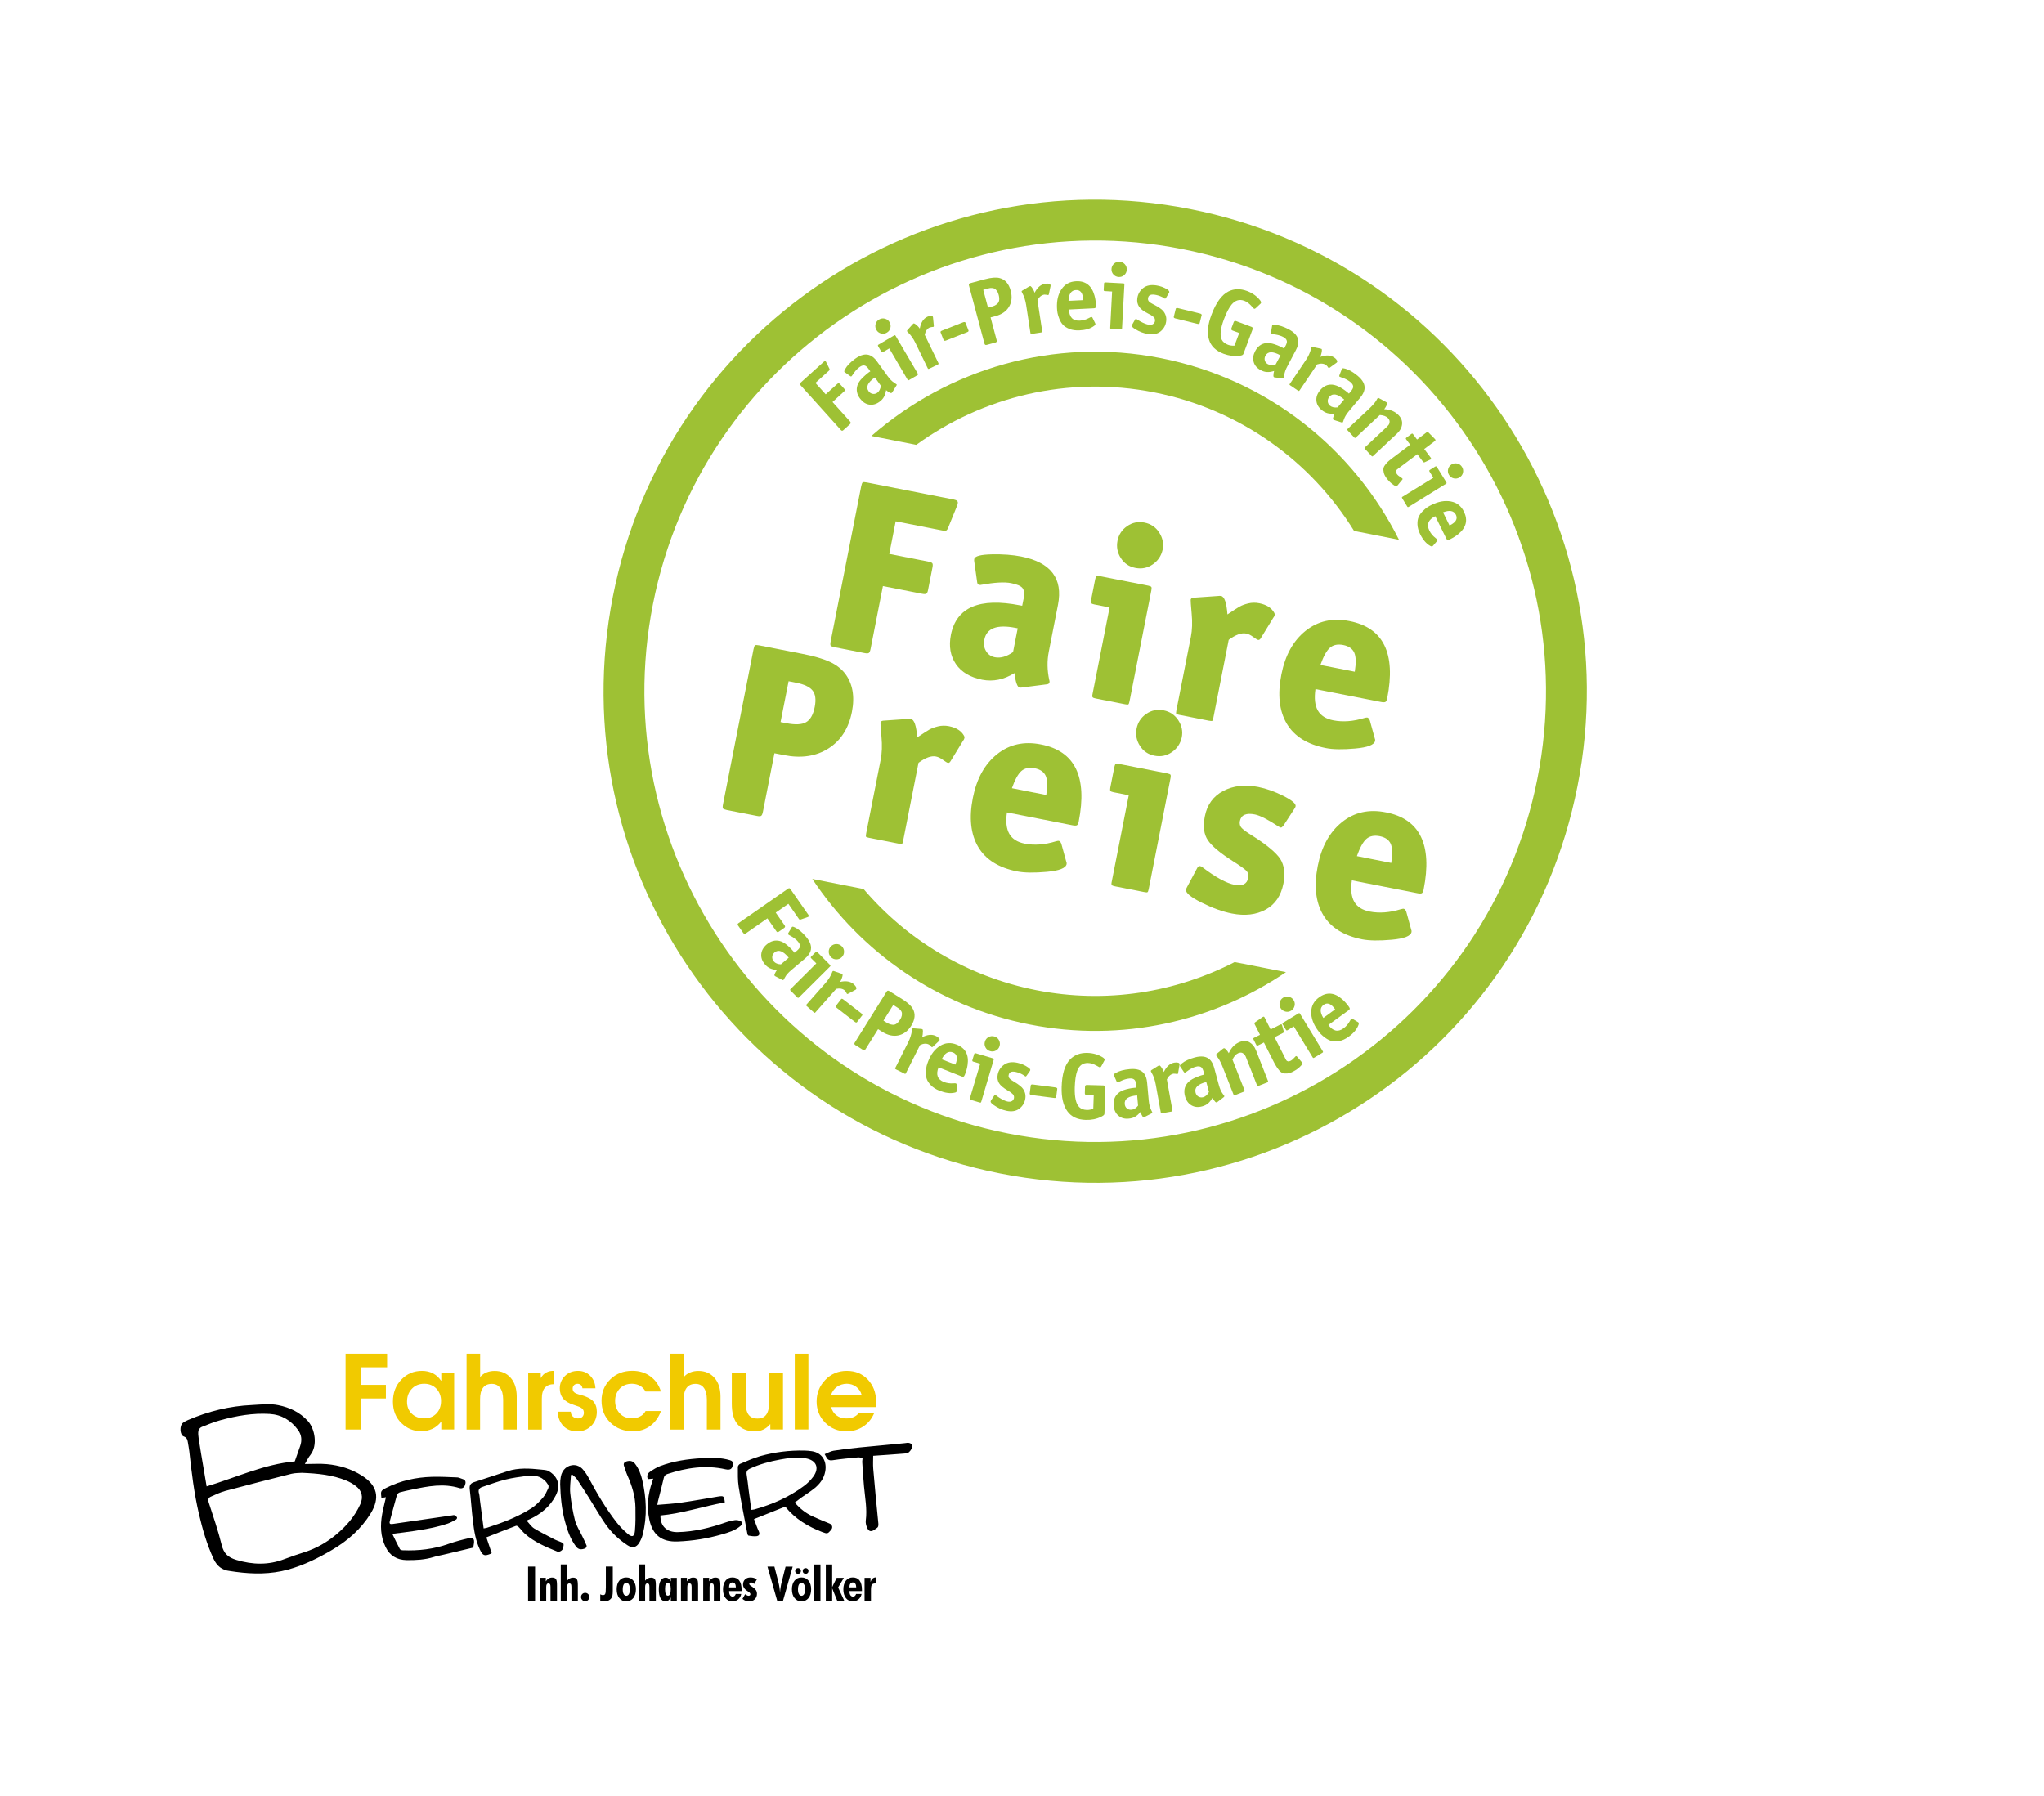 <?xml version="1.0" encoding="utf-8"?>
<!-- Generator: Adobe Illustrator 24.3.0, SVG Export Plug-In . SVG Version: 6.00 Build 0)  -->
<svg version="1.1" id="Layer_2" xmlns="http://www.w3.org/2000/svg" xmlns:xlink="http://www.w3.org/1999/xlink" x="0px" y="0px"
	 viewBox="0 0 350.87 308.28" style="enable-background:new 0 0 350.87 308.28;" xml:space="preserve">
<style type="text/css">
	.st0{fill:#9EC134;}
	.st1{fill:#F1CA00;}
</style>
<g>
	<g>
		<path class="st0" d="M202.94,42.76c41.86,8.24,69.22,49,60.98,90.86c-8.24,41.86-49,69.22-90.86,60.98
			c-41.86-8.24-69.22-49-60.98-90.86S161.08,34.52,202.94,42.76 M204.29,35.89c-45.72-9-90.08,20.77-99.08,66.5
			s20.77,90.08,66.5,99.08c45.72,9,90.08-20.77,99.08-66.5S250.02,44.89,204.29,35.89L204.29,35.89z"/>
		<g>
			<path class="st0" d="M131.73,157.67l-3.7,2.58c-0.17,0.12-0.32,0.09-0.45-0.08l-0.87-1.25c-0.04-0.05-0.06-0.1-0.08-0.14
				s-0.01-0.09,0.01-0.14c0.02-0.05,0.07-0.11,0.15-0.16l8.47-5.9c0.11-0.08,0.2-0.11,0.26-0.08c0.06,0.02,0.12,0.08,0.18,0.16
				l3.07,4.41c0.05,0.08,0.07,0.16,0.05,0.24c-0.02,0.08-0.1,0.13-0.22,0.16l-1.16,0.4c-0.12,0.05-0.23,0.01-0.3-0.1l-1.81-2.6
				l-2.17,1.51l1.53,2.19c0.12,0.18,0.1,0.32-0.08,0.45l-0.91,0.63c-0.11,0.08-0.2,0.11-0.26,0.08c-0.06-0.02-0.12-0.08-0.18-0.16
				L131.73,157.67z"/>
			<path class="st0" d="M134.3,168.24l-1.24-0.65c-0.13-0.07-0.16-0.19-0.09-0.36c0.12-0.28,0.26-0.52,0.41-0.7
				c-0.47-0.04-0.86-0.13-1.19-0.28c-0.32-0.14-0.63-0.38-0.91-0.72c-0.46-0.55-0.66-1.13-0.6-1.74s0.37-1.16,0.93-1.64
				c0.7-0.59,1.44-0.79,2.22-0.6c0.42,0.1,0.87,0.36,1.34,0.76c0.47,0.4,0.88,0.82,1.22,1.26l0.38-0.32c0.32-0.27,0.5-0.5,0.54-0.7
				c0.05-0.27-0.05-0.56-0.31-0.87c-0.25-0.3-0.59-0.58-1.01-0.84c-0.11-0.06-0.21-0.12-0.3-0.17c-0.09-0.05-0.16-0.09-0.21-0.12
				c-0.04-0.03-0.08-0.05-0.11-0.07c-0.03-0.02-0.06-0.04-0.07-0.06c-0.05-0.06-0.04-0.13,0.02-0.23l0.55-0.91
				c0.05-0.11,0.1-0.17,0.17-0.18c0.07-0.01,0.21,0.03,0.41,0.13c0.62,0.29,1.26,0.82,1.91,1.59c0.77,0.91,1.03,1.74,0.77,2.49
				c-0.15,0.43-0.47,0.86-0.96,1.27l-2.36,1.99c-0.5,0.42-0.85,0.82-1.05,1.21c-0.15,0.28-0.24,0.43-0.25,0.44
				C134.45,168.28,134.38,168.29,134.3,168.24z M134.05,165.56l1.34-1.14c-0.95-1.16-1.77-1.46-2.43-0.9
				c-0.24,0.21-0.38,0.45-0.4,0.74c-0.02,0.29,0.06,0.54,0.25,0.77C133.08,165.37,133.5,165.54,134.05,165.56z"/>
			<path class="st0" d="M140.13,165.4l-0.87-0.87c-0.06-0.06-0.09-0.11-0.09-0.16c0-0.05,0.03-0.1,0.09-0.16l0.74-0.73
				c0.06-0.06,0.11-0.09,0.16-0.09c0.05,0,0.1,0.03,0.16,0.09l2.14,2.16c0.07,0.07,0.1,0.12,0.1,0.16c0,0.04-0.03,0.09-0.1,0.16
				l-5.29,5.26c-0.07,0.07-0.12,0.1-0.16,0.1c-0.04,0-0.09-0.03-0.16-0.1l-1.12-1.12c-0.07-0.07-0.1-0.12-0.1-0.16
				c0-0.04,0.03-0.09,0.1-0.16L140.13,165.4z M142.26,163.39c0-0.36,0.13-0.67,0.39-0.93c0.26-0.25,0.57-0.38,0.93-0.38
				c0.36,0,0.67,0.13,0.93,0.39c0.26,0.26,0.38,0.57,0.38,0.93s-0.13,0.67-0.39,0.93c-0.26,0.25-0.57,0.38-0.93,0.38
				c-0.36,0-0.67-0.13-0.93-0.39C142.39,164.06,142.26,163.75,142.26,163.39z"/>
			<path class="st0" d="M138.46,172.44l3.2-3.62c0.53-0.6,0.91-1.2,1.15-1.81c0.04-0.13,0.09-0.22,0.14-0.28
				c0.04-0.04,0.1-0.04,0.2-0.01l1.24,0.43c0.12,0.05,0.19,0.08,0.2,0.09c0.06,0.05,0.07,0.16,0.03,0.33
				c-0.1,0.41-0.24,0.74-0.42,1.01c1.01-0.23,1.8-0.1,2.36,0.4c0.21,0.18,0.35,0.37,0.42,0.55c0.07,0.18,0.03,0.32-0.13,0.4
				l-1.26,0.68c-0.09,0.05-0.16,0.06-0.2,0.01c-0.01-0.01-0.02-0.02-0.03-0.04c-0.01-0.02-0.03-0.05-0.05-0.09
				c-0.02-0.04-0.05-0.09-0.07-0.14c-0.1-0.16-0.17-0.26-0.21-0.29c-0.37-0.33-0.87-0.42-1.49-0.29l-3.54,4.01
				c-0.06,0.07-0.11,0.11-0.15,0.11c-0.04,0-0.09-0.03-0.16-0.09l-1.19-1.05c-0.07-0.06-0.11-0.11-0.11-0.15
				C138.37,172.56,138.4,172.51,138.46,172.44z"/>
			<path class="st0" d="M147.91,174.45l-0.71,0.92l-0.04,0.05c-0.03,0.03-0.04,0.05-0.04,0.06c0,0-0.02,0.02-0.04,0.04
				c-0.02,0.02-0.05,0.03-0.06,0.03c-0.02,0-0.04,0-0.08-0.01c-0.03,0-0.06-0.01-0.1-0.03c-0.03-0.02-0.07-0.04-0.11-0.08
				l-3.09-2.39c-0.09-0.07-0.15-0.14-0.16-0.21c-0.02-0.07-0.02-0.11,0-0.12c0.01-0.02,0.05-0.06,0.11-0.14l0.71-0.92l0.04-0.05
				c0.03-0.03,0.04-0.05,0.04-0.06c0,0,0.02-0.02,0.04-0.04c0.02-0.02,0.05-0.03,0.06-0.03c0.02,0,0.04,0,0.08,0.01
				c0.03,0,0.06,0.02,0.1,0.03c0.03,0.02,0.07,0.04,0.11,0.08l3.09,2.39c0.09,0.07,0.15,0.14,0.16,0.21c0.02,0.07,0.02,0.11,0,0.13
				C148,174.33,147.96,174.37,147.91,174.45z"/>
			<path class="st0" d="M150.73,176.69l-2.16,3.45c-0.11,0.18-0.26,0.21-0.44,0.1l-1.3-0.81c-0.18-0.11-0.22-0.26-0.1-0.44
				l5.47-8.75c0.11-0.18,0.26-0.21,0.44-0.1l2.22,1.39c0.93,0.58,1.54,1.14,1.84,1.68c0.48,0.87,0.38,1.83-0.28,2.9
				c-0.57,0.9-1.3,1.45-2.19,1.65c-0.9,0.19-1.82-0.01-2.78-0.61L150.73,176.69z M153.33,172.54l-1.68,2.69l0.42,0.26
				c0.23,0.15,0.44,0.26,0.61,0.32c0.17,0.07,0.37,0.11,0.59,0.13c0.22,0.01,0.44-0.05,0.64-0.2c0.21-0.15,0.41-0.38,0.61-0.7
				c0.15-0.23,0.24-0.46,0.28-0.67c0.04-0.21,0.04-0.38,0.01-0.52c-0.03-0.14-0.11-0.28-0.22-0.41c-0.12-0.14-0.22-0.23-0.31-0.3
				c-0.09-0.06-0.2-0.14-0.35-0.23L153.33,172.54z"/>
			<path class="st0" d="M153.72,183.28l2.17-4.32c0.36-0.71,0.57-1.39,0.65-2.04c0.01-0.14,0.03-0.24,0.07-0.31
				c0.02-0.05,0.09-0.07,0.19-0.06l1.31,0.1c0.13,0.02,0.2,0.03,0.21,0.04c0.07,0.03,0.1,0.14,0.11,0.31c0,0.42-0.05,0.78-0.15,1.09
				c0.92-0.48,1.72-0.55,2.38-0.22c0.25,0.12,0.43,0.27,0.55,0.43s0.11,0.3-0.03,0.43l-1.05,0.98c-0.07,0.07-0.14,0.09-0.19,0.06
				c-0.01,0-0.02-0.01-0.04-0.03c-0.02-0.01-0.04-0.04-0.07-0.07c-0.03-0.03-0.07-0.07-0.1-0.11c-0.14-0.13-0.23-0.21-0.28-0.23
				c-0.44-0.22-0.94-0.19-1.52,0.1l-2.4,4.78c-0.04,0.09-0.08,0.13-0.12,0.15c-0.04,0.01-0.1,0-0.18-0.05l-1.42-0.71
				c-0.09-0.04-0.13-0.08-0.15-0.12C153.66,183.42,153.68,183.36,153.72,183.28z"/>
			<path class="st0" d="M165.11,184.82l-4-1.58c-0.49,1.24-0.19,2.08,0.9,2.51c0.51,0.2,1.05,0.28,1.62,0.24
				c0.24-0.02,0.39-0.02,0.46,0.01c0.08,0.03,0.12,0.09,0.12,0.18l0.03,1.03c0.01,0.07,0,0.12-0.01,0.15
				c-0.05,0.12-0.17,0.2-0.37,0.23c-0.74,0.17-1.61,0.05-2.6-0.34c-0.61-0.24-1.09-0.54-1.45-0.92c-0.36-0.37-0.61-0.74-0.73-1.1
				c-0.12-0.36-0.17-0.76-0.15-1.19c0.02-0.43,0.07-0.78,0.14-1.05c0.07-0.26,0.16-0.54,0.27-0.81c0.48-1.21,1.16-2.09,2.04-2.63
				c0.88-0.54,1.83-0.61,2.84-0.21c1.51,0.59,2.13,1.76,1.87,3.51c-0.07,0.5-0.22,1.04-0.45,1.63c-0.08,0.21-0.16,0.33-0.24,0.36
				C165.33,184.87,165.23,184.87,165.11,184.82z M161.65,181.86l2.34,0.92c0.13-0.29,0.21-0.55,0.24-0.78
				c0.11-0.66-0.11-1.09-0.65-1.31C162.83,180.39,162.19,180.78,161.65,181.86z"/>
			<path class="st0" d="M168.26,182.62l-1.18-0.35c-0.08-0.02-0.13-0.06-0.16-0.1c-0.02-0.04-0.02-0.1,0-0.18l0.3-1
				c0.02-0.08,0.06-0.13,0.1-0.16c0.04-0.02,0.1-0.02,0.18,0l2.91,0.86c0.09,0.03,0.15,0.06,0.17,0.09c0.02,0.03,0.01,0.1-0.01,0.19
				l-2.12,7.15c-0.03,0.09-0.06,0.15-0.09,0.17c-0.03,0.02-0.1,0.01-0.19-0.01l-1.52-0.45c-0.09-0.03-0.15-0.06-0.17-0.09
				c-0.02-0.03-0.01-0.1,0.01-0.19L168.26,182.62z M169.17,179.83c-0.17-0.32-0.21-0.65-0.1-1c0.1-0.35,0.31-0.61,0.63-0.78
				c0.32-0.17,0.65-0.21,1-0.1c0.35,0.1,0.61,0.31,0.78,0.63c0.17,0.32,0.21,0.65,0.11,1c-0.1,0.35-0.31,0.61-0.63,0.78
				c-0.32,0.17-0.65,0.21-1,0.1C169.6,180.36,169.34,180.15,169.17,179.83z"/>
			<path class="st0" d="M176.82,183.83l-0.61,0.87c-0.06,0.09-0.12,0.12-0.17,0.11c-0.03-0.01-0.06-0.02-0.08-0.04
				c-0.02-0.02-0.08-0.06-0.16-0.12c-0.09-0.06-0.2-0.13-0.33-0.2c-0.37-0.2-0.75-0.34-1.13-0.42c-0.69-0.15-1.09,0.03-1.19,0.52
				c-0.01,0.05-0.02,0.1-0.02,0.16c0,0.05,0,0.1,0.01,0.15c0.01,0.05,0.02,0.09,0.05,0.13c0.03,0.04,0.05,0.08,0.07,0.11
				c0.02,0.03,0.05,0.07,0.1,0.11c0.05,0.04,0.09,0.08,0.12,0.11c0.03,0.03,0.08,0.06,0.15,0.11c0.07,0.04,0.12,0.07,0.15,0.1
				c0.03,0.02,0.08,0.06,0.17,0.11s0.15,0.09,0.17,0.1c0.75,0.45,1.25,0.85,1.48,1.18c0.39,0.55,0.52,1.16,0.38,1.83
				c-0.14,0.67-0.49,1.21-1.05,1.62c-0.56,0.41-1.28,0.52-2.17,0.33c-0.76-0.16-1.5-0.5-2.22-1.01c-0.36-0.25-0.52-0.46-0.49-0.61
				c0.01-0.06,0.03-0.11,0.06-0.15l0.58-0.87c0.06-0.07,0.11-0.11,0.15-0.1c0.03,0.01,0.07,0.03,0.1,0.06
				c0.04,0.03,0.11,0.09,0.22,0.18c0.11,0.08,0.25,0.18,0.4,0.27c0.55,0.35,1,0.56,1.37,0.64c0.32,0.07,0.58,0.05,0.77-0.07
				c0.19-0.11,0.3-0.27,0.35-0.48c0.03-0.16,0.03-0.3-0.02-0.43c-0.04-0.13-0.13-0.26-0.28-0.38c-0.14-0.12-0.25-0.21-0.34-0.27
				c-0.08-0.06-0.23-0.14-0.44-0.27c-0.75-0.44-1.25-0.87-1.48-1.26c-0.26-0.45-0.34-0.95-0.22-1.49c0.15-0.71,0.52-1.27,1.11-1.68
				c0.59-0.41,1.34-0.52,2.26-0.32c0.67,0.14,1.29,0.41,1.86,0.81C176.82,183.47,176.93,183.66,176.82,183.83z"/>
			<path class="st0" d="M181.47,187.06l-0.15,1.16l-0.01,0.06c-0.01,0.04-0.01,0.07-0.01,0.07c0,0.01-0.01,0.02-0.01,0.05
				c-0.01,0.03-0.02,0.05-0.04,0.06c-0.02,0.01-0.04,0.02-0.07,0.03c-0.03,0.01-0.06,0.02-0.1,0.02c-0.04,0-0.08,0-0.14-0.01
				l-3.87-0.5c-0.12-0.01-0.2-0.05-0.25-0.1c-0.05-0.05-0.07-0.08-0.07-0.1s0.01-0.08,0.02-0.17l0.15-1.16l0.01-0.06
				c0.01-0.04,0.01-0.07,0.01-0.07c0,0,0.01-0.02,0.02-0.05c0.01-0.03,0.02-0.05,0.04-0.06c0.02-0.01,0.04-0.02,0.07-0.03
				s0.06-0.02,0.1-0.02s0.08,0,0.14,0.01l3.87,0.5c0.12,0.02,0.2,0.05,0.24,0.1c0.05,0.05,0.07,0.08,0.07,0.11
				C181.49,186.91,181.48,186.97,181.47,187.06z"/>
			<path class="st0" d="M187.75,188.03l-1.22-0.03c-0.21-0.01-0.32-0.12-0.31-0.33l0.03-1.09c0.01-0.21,0.12-0.32,0.33-0.31
				l2.83,0.08c0.21,0.01,0.32,0.12,0.31,0.33l-0.13,4.49c0,0.11-0.04,0.2-0.11,0.27c-0.07,0.07-0.22,0.17-0.43,0.28
				c-0.79,0.39-1.68,0.58-2.67,0.55c-1.43-0.04-2.49-0.54-3.17-1.5c-0.7-0.98-1.02-2.36-0.97-4.14c0.06-2.24,0.55-3.83,1.46-4.76
				c0.76-0.77,1.76-1.14,2.99-1.1c0.97,0.03,1.85,0.29,2.63,0.78c0.27,0.18,0.36,0.35,0.27,0.5l-0.56,1.04
				c-0.08,0.12-0.15,0.17-0.21,0.17c-0.04,0-0.25-0.11-0.62-0.32c-0.49-0.28-0.97-0.43-1.43-0.44c-0.9-0.03-1.52,0.43-1.86,1.36
				c-0.24,0.67-0.38,1.6-0.42,2.81c-0.05,1.73,0.21,2.87,0.79,3.42c0.31,0.3,0.74,0.45,1.28,0.47c0.37,0.01,0.74-0.06,1.11-0.23
				L187.75,188.03z"/>
			<path class="st0" d="M197.7,191.14l-1.24,0.64c-0.13,0.07-0.25,0.02-0.35-0.13c-0.16-0.26-0.28-0.51-0.34-0.74
				c-0.3,0.36-0.6,0.63-0.91,0.81c-0.3,0.18-0.68,0.3-1.11,0.33c-0.71,0.07-1.3-0.1-1.77-0.51c-0.47-0.4-0.74-0.97-0.81-1.7
				c-0.08-0.91,0.18-1.63,0.78-2.16c0.33-0.29,0.79-0.51,1.39-0.67c0.6-0.16,1.18-0.25,1.73-0.28l-0.04-0.49
				c-0.04-0.41-0.13-0.7-0.27-0.84c-0.19-0.2-0.49-0.28-0.89-0.24c-0.39,0.04-0.82,0.15-1.27,0.34c-0.11,0.05-0.22,0.1-0.32,0.15
				s-0.17,0.08-0.22,0.1c-0.05,0.02-0.09,0.04-0.12,0.05c-0.04,0.01-0.07,0.02-0.09,0.02c-0.08,0.01-0.13-0.04-0.17-0.14l-0.43-0.97
				c-0.06-0.1-0.08-0.18-0.05-0.25c0.03-0.06,0.14-0.15,0.34-0.26c0.59-0.34,1.39-0.56,2.4-0.65c1.19-0.11,2.02,0.16,2.48,0.8
				c0.27,0.37,0.43,0.88,0.49,1.51l0.28,3.07c0.06,0.65,0.19,1.17,0.38,1.56c0.14,0.29,0.22,0.44,0.22,0.46
				C197.82,191.04,197.78,191.1,197.7,191.14z M195.36,189.81l-0.16-1.75c-1.5,0.12-2.21,0.61-2.13,1.48
				c0.03,0.32,0.15,0.57,0.37,0.75c0.22,0.18,0.48,0.26,0.78,0.23C194.65,190.49,195.03,190.25,195.36,189.81z"/>
			<path class="st0" d="M199.25,190.93l-0.86-4.75c-0.14-0.79-0.38-1.46-0.71-2.02c-0.08-0.12-0.12-0.21-0.13-0.28
				c-0.01-0.05,0.03-0.11,0.12-0.17l1.11-0.7c0.12-0.06,0.18-0.1,0.19-0.1c0.07-0.01,0.17,0.05,0.28,0.18
				c0.25,0.33,0.43,0.65,0.53,0.96c0.45-0.94,1.04-1.47,1.78-1.61c0.27-0.05,0.5-0.04,0.69,0.01c0.19,0.06,0.27,0.18,0.23,0.36
				l-0.25,1.41c-0.01,0.1-0.05,0.16-0.12,0.17c-0.01,0-0.03,0-0.05,0c-0.02,0-0.06-0.01-0.1-0.01c-0.05-0.01-0.1-0.02-0.15-0.03
				c-0.19-0.02-0.31-0.03-0.36-0.02c-0.48,0.09-0.87,0.42-1.15,0.99l0.95,5.26c0.02,0.09,0.01,0.16-0.01,0.19
				c-0.02,0.03-0.08,0.06-0.17,0.07l-1.56,0.28c-0.09,0.02-0.16,0.01-0.19-0.01C199.29,191.09,199.27,191.03,199.25,190.93z"/>
			<path class="st0" d="M210.07,188.36l-1.11,0.85c-0.12,0.09-0.24,0.07-0.37-0.07c-0.21-0.23-0.36-0.45-0.46-0.67
				c-0.23,0.41-0.48,0.73-0.75,0.96c-0.27,0.23-0.61,0.41-1.04,0.52c-0.69,0.19-1.3,0.12-1.83-0.19c-0.53-0.31-0.9-0.83-1.09-1.54
				c-0.24-0.89-0.11-1.64,0.4-2.26c0.27-0.34,0.69-0.64,1.26-0.9c0.57-0.26,1.12-0.45,1.66-0.58l-0.13-0.48
				c-0.11-0.4-0.25-0.66-0.41-0.78c-0.22-0.16-0.53-0.19-0.92-0.08c-0.38,0.1-0.78,0.29-1.19,0.56c-0.1,0.07-0.2,0.14-0.28,0.2
				c-0.09,0.06-0.15,0.11-0.2,0.14c-0.04,0.03-0.08,0.05-0.11,0.07c-0.03,0.02-0.06,0.03-0.08,0.04c-0.07,0.02-0.14-0.02-0.2-0.11
				l-0.59-0.88c-0.08-0.09-0.11-0.17-0.09-0.23c0.02-0.07,0.12-0.17,0.29-0.32c0.52-0.44,1.27-0.79,2.25-1.06
				c1.15-0.31,2.01-0.19,2.59,0.36c0.33,0.32,0.58,0.79,0.75,1.4l0.81,2.98c0.17,0.63,0.39,1.12,0.65,1.47
				c0.19,0.26,0.29,0.4,0.3,0.42C210.17,188.24,210.14,188.31,210.07,188.36z M207.53,187.46l-0.46-1.7
				c-1.46,0.37-2.07,0.98-1.84,1.83c0.08,0.31,0.25,0.54,0.5,0.68c0.25,0.14,0.52,0.17,0.81,0.1
				C206.95,188.25,207.28,187.95,207.53,187.46z"/>
			<path class="st0" d="M215.6,180.32l2.05,5.23c0.04,0.09,0.05,0.15,0.03,0.19c-0.02,0.03-0.07,0.07-0.16,0.1l-1.47,0.58
				c-0.09,0.04-0.15,0.05-0.19,0.03c-0.03-0.01-0.07-0.07-0.1-0.16l-1.8-4.59c-0.09-0.24-0.18-0.43-0.27-0.57
				c-0.09-0.14-0.23-0.26-0.42-0.35s-0.42-0.08-0.68,0.02c-0.4,0.16-0.74,0.53-1.03,1.11l2.06,5.23c0.04,0.09,0.04,0.15,0.03,0.19
				c-0.01,0.03-0.07,0.07-0.16,0.1l-1.47,0.58c-0.09,0.04-0.15,0.04-0.19,0.03c-0.03-0.01-0.07-0.07-0.1-0.16l-1.77-4.5
				c-0.3-0.77-0.59-1.36-0.86-1.74c-0.05-0.07-0.1-0.14-0.16-0.2c-0.05-0.06-0.09-0.11-0.11-0.14c-0.02-0.03-0.04-0.07-0.06-0.11
				c-0.04-0.1-0.01-0.18,0.09-0.26l0.99-0.82c0.13-0.11,0.23-0.16,0.3-0.15c0.07,0.01,0.17,0.08,0.31,0.22
				c0.18,0.18,0.33,0.4,0.47,0.64c0.42-0.95,1.04-1.6,1.89-1.93c0.63-0.25,1.2-0.23,1.68,0.06
				C214.99,179.25,215.36,179.7,215.6,180.32z"/>
			<path class="st0" d="M218.59,182.19l-1.63-3.21l-1.01,0.51c-0.08,0.04-0.14,0.05-0.18,0.04c-0.04-0.01-0.08-0.06-0.12-0.13
				l-0.47-0.93c-0.03-0.07-0.05-0.13-0.04-0.18c0.01-0.05,0.06-0.09,0.14-0.12l1.01-0.51l-0.91-1.8c-0.08-0.15-0.05-0.28,0.1-0.37
				l1.17-0.81c0.04-0.03,0.08-0.06,0.11-0.08c0.03-0.02,0.06-0.03,0.09-0.04c0.02-0.01,0.05-0.01,0.07-0.01
				c0.02,0.01,0.04,0.01,0.05,0.01c0.01,0,0.03,0.01,0.04,0.03s0.03,0.03,0.03,0.04c0,0,0.01,0.02,0.03,0.05
				c0.01,0.03,0.02,0.05,0.03,0.06l1.01,2l1.63-0.82c0.13-0.07,0.22-0.08,0.27-0.03c0.05,0.05,0.08,0.12,0.09,0.21l0.26,0.93
				c0.05,0.14,0.01,0.25-0.11,0.31l-1.46,0.74l1.75,3.45c0.01,0.02,0.02,0.05,0.04,0.09c0.1,0.19,0.17,0.33,0.22,0.41
				c0.05,0.08,0.14,0.14,0.27,0.18c0.13,0.04,0.28,0.01,0.46-0.08c0.22-0.11,0.45-0.3,0.69-0.58c0.11-0.13,0.19-0.2,0.23-0.22
				c0.06-0.03,0.11-0.02,0.16,0.03l0.88,1.02c0.08,0.09,0.11,0.17,0.09,0.24c-0.02,0.07-0.11,0.19-0.25,0.34
				c-0.35,0.39-0.82,0.74-1.41,1.04c-0.36,0.18-0.7,0.28-1,0.3c-0.31,0.02-0.56-0.01-0.76-0.09c-0.2-0.08-0.41-0.24-0.61-0.49
				c-0.21-0.25-0.37-0.47-0.48-0.67C218.92,182.83,218.77,182.55,218.59,182.19z"/>
			<path class="st0" d="M220.64,173.67c-0.35-0.09-0.62-0.28-0.81-0.59c-0.19-0.31-0.24-0.64-0.15-0.99
				c0.09-0.35,0.28-0.62,0.59-0.81c0.31-0.19,0.64-0.24,0.99-0.15c0.35,0.09,0.62,0.28,0.81,0.59c0.19,0.31,0.24,0.64,0.15,0.99
				c-0.09,0.35-0.28,0.62-0.59,0.81C221.32,173.71,220.99,173.76,220.64,173.67z M222.09,176.22l-1.05,0.64
				c-0.07,0.05-0.13,0.06-0.18,0.05c-0.04-0.01-0.09-0.05-0.13-0.13l-0.54-0.89c-0.04-0.07-0.06-0.13-0.05-0.18
				c0.01-0.04,0.05-0.09,0.13-0.13l2.6-1.58c0.08-0.05,0.14-0.07,0.18-0.06c0.04,0.01,0.08,0.05,0.13,0.14l3.87,6.37
				c0.05,0.08,0.07,0.14,0.06,0.18c-0.01,0.04-0.05,0.08-0.14,0.13l-1.35,0.82c-0.08,0.05-0.14,0.07-0.18,0.06
				c-0.04-0.01-0.08-0.05-0.13-0.14L222.09,176.22z"/>
			<path class="st0" d="M231.51,173.44l-3.48,2.53c0.78,1.08,1.65,1.27,2.6,0.58c0.44-0.32,0.8-0.73,1.08-1.24
				c0.11-0.21,0.19-0.34,0.26-0.38c0.07-0.05,0.14-0.05,0.22,0l0.88,0.53c0.06,0.03,0.11,0.06,0.12,0.09c0.08,0.1,0.07,0.25,0,0.43
				c-0.26,0.72-0.82,1.39-1.68,2.01c-0.53,0.38-1.05,0.63-1.55,0.73c-0.51,0.11-0.95,0.11-1.32,0.02c-0.37-0.09-0.73-0.26-1.09-0.52
				c-0.35-0.25-0.62-0.48-0.81-0.68c-0.19-0.2-0.37-0.42-0.54-0.67c-0.76-1.05-1.14-2.1-1.12-3.13c0.02-1.04,0.47-1.87,1.35-2.51
				c1.31-0.95,2.63-0.85,3.96,0.31c0.38,0.33,0.76,0.75,1.13,1.26c0.13,0.18,0.19,0.31,0.18,0.4
				C231.68,173.29,231.62,173.37,231.51,173.44z M227.16,174.77l2.03-1.48c-0.18-0.27-0.36-0.47-0.53-0.62
				c-0.49-0.44-0.98-0.49-1.45-0.15C226.56,172.99,226.54,173.74,227.16,174.77z"/>
		</g>
		<g>
			<path class="st0" d="M142.91,69.02l3.02,3.35c0.14,0.16,0.13,0.31-0.02,0.45l-1.13,1.02c-0.05,0.04-0.09,0.07-0.13,0.09
				c-0.04,0.02-0.09,0.02-0.14,0.01c-0.06-0.01-0.12-0.06-0.18-0.13l-6.91-7.67c-0.09-0.1-0.13-0.19-0.12-0.25
				c0.01-0.06,0.06-0.13,0.14-0.2l3.99-3.6c0.07-0.06,0.15-0.09,0.23-0.08c0.08,0.01,0.14,0.08,0.18,0.2l0.54,1.1
				c0.06,0.12,0.04,0.22-0.06,0.31l-2.35,2.12l1.77,1.96l1.99-1.79c0.16-0.14,0.31-0.14,0.45,0.02l0.74,0.82
				c0.09,0.1,0.13,0.19,0.12,0.25c-0.01,0.06-0.06,0.13-0.14,0.2L142.91,69.02z"/>
			<path class="st0" d="M153.89,66.18l-0.74,1.19c-0.08,0.12-0.2,0.15-0.37,0.07c-0.27-0.14-0.5-0.3-0.67-0.46
				c-0.07,0.46-0.2,0.85-0.37,1.16c-0.17,0.31-0.43,0.6-0.78,0.85c-0.58,0.42-1.17,0.57-1.78,0.47c-0.61-0.11-1.13-0.46-1.56-1.05
				c-0.54-0.74-0.68-1.5-0.43-2.26c0.14-0.41,0.42-0.84,0.86-1.28c0.44-0.44,0.89-0.82,1.35-1.12l-0.29-0.4
				c-0.24-0.34-0.46-0.53-0.66-0.59c-0.26-0.07-0.56,0.01-0.89,0.25c-0.32,0.23-0.63,0.54-0.92,0.94c-0.07,0.1-0.14,0.2-0.2,0.29
				c-0.06,0.09-0.11,0.15-0.14,0.2c-0.03,0.04-0.06,0.08-0.08,0.11c-0.02,0.03-0.04,0.05-0.06,0.06c-0.06,0.04-0.13,0.03-0.22-0.04
				l-0.86-0.62c-0.11-0.06-0.16-0.12-0.16-0.19c0-0.07,0.05-0.2,0.16-0.4c0.33-0.6,0.91-1.19,1.73-1.78
				c0.97-0.7,1.82-0.89,2.55-0.57c0.42,0.18,0.82,0.53,1.19,1.05l1.81,2.5c0.38,0.53,0.75,0.91,1.12,1.14
				c0.27,0.17,0.41,0.27,0.42,0.29C153.95,66.04,153.94,66.11,153.89,66.18z M151.21,66.23l-1.03-1.43
				c-1.23,0.86-1.59,1.65-1.08,2.36c0.19,0.26,0.42,0.41,0.71,0.46c0.28,0.05,0.55-0.02,0.79-0.19
				C150.93,67.18,151.14,66.78,151.21,66.23z"/>
			<path class="st0" d="M151.24,57.25c-0.35-0.09-0.62-0.29-0.8-0.61c-0.18-0.31-0.23-0.64-0.14-0.99c0.09-0.35,0.29-0.62,0.61-0.8
				c0.31-0.18,0.64-0.23,0.99-0.14c0.35,0.09,0.62,0.29,0.8,0.61c0.18,0.31,0.23,0.64,0.14,0.99c-0.09,0.35-0.29,0.62-0.61,0.8
				C151.92,57.3,151.59,57.35,151.24,57.25z M152.65,59.82l-1.06,0.62c-0.07,0.04-0.13,0.06-0.18,0.05
				c-0.04-0.01-0.09-0.05-0.13-0.13l-0.53-0.9c-0.04-0.07-0.06-0.13-0.05-0.18c0.01-0.04,0.05-0.09,0.13-0.13l2.62-1.54
				c0.08-0.05,0.14-0.07,0.18-0.06c0.04,0.01,0.08,0.06,0.13,0.14l3.77,6.43c0.05,0.08,0.07,0.14,0.06,0.18
				c-0.01,0.04-0.06,0.08-0.14,0.13l-1.37,0.8c-0.08,0.05-0.14,0.07-0.18,0.06c-0.04-0.01-0.08-0.06-0.13-0.14L152.65,59.82z"/>
			<path class="st0" d="M159.24,63.2l-2.11-4.35c-0.35-0.72-0.76-1.3-1.23-1.75c-0.1-0.09-0.17-0.17-0.2-0.24
				c-0.02-0.05,0-0.11,0.07-0.19l0.88-0.98c0.1-0.09,0.15-0.14,0.16-0.15c0.07-0.03,0.17,0,0.31,0.1c0.34,0.25,0.59,0.51,0.77,0.78
				c0.18-1.02,0.6-1.7,1.28-2.03c0.25-0.12,0.47-0.18,0.67-0.17c0.2,0,0.31,0.1,0.32,0.28l0.14,1.43c0.01,0.1-0.01,0.16-0.07,0.19
				c-0.01,0.01-0.03,0.01-0.05,0.01c-0.02,0-0.06,0.01-0.1,0.01c-0.05,0-0.1,0.01-0.15,0.01c-0.19,0.03-0.3,0.06-0.35,0.08
				c-0.44,0.21-0.72,0.64-0.84,1.26l2.33,4.81c0.04,0.09,0.06,0.15,0.04,0.18c-0.01,0.04-0.06,0.07-0.15,0.12l-1.42,0.69
				c-0.09,0.04-0.15,0.06-0.18,0.04C159.32,63.34,159.29,63.29,159.24,63.2z"/>
			<path class="st0" d="M165.77,55.51l0.43,1.09l0.02,0.06c0.02,0.04,0.02,0.06,0.03,0.07c0,0.01,0.01,0.02,0.01,0.06
				c0.01,0.03,0,0.06-0.01,0.07c-0.01,0.02-0.03,0.04-0.05,0.06c-0.02,0.02-0.04,0.05-0.08,0.06c-0.03,0.02-0.07,0.04-0.12,0.06
				l-3.63,1.43c-0.11,0.04-0.2,0.05-0.26,0.03c-0.07-0.02-0.1-0.04-0.11-0.06c-0.01-0.02-0.03-0.07-0.06-0.16l-0.43-1.09l-0.02-0.06
				c-0.02-0.04-0.02-0.06-0.03-0.07c0,0-0.01-0.02-0.01-0.05c-0.01-0.03,0-0.06,0.01-0.07c0.01-0.02,0.03-0.04,0.05-0.06
				c0.02-0.02,0.04-0.05,0.08-0.06c0.03-0.02,0.07-0.04,0.12-0.06l3.63-1.43c0.11-0.04,0.2-0.05,0.26-0.03
				c0.07,0.02,0.1,0.04,0.11,0.06C165.72,55.37,165.74,55.42,165.77,55.51z"/>
			<path class="st0" d="M170.04,54.49l1.05,3.93c0.05,0.21-0.02,0.34-0.23,0.39l-1.48,0.4c-0.21,0.06-0.34-0.02-0.39-0.23
				l-2.66-9.97c-0.06-0.21,0.02-0.34,0.23-0.39l2.54-0.68c1.06-0.28,1.89-0.35,2.48-0.2c0.96,0.24,1.6,0.97,1.92,2.19
				c0.27,1.03,0.18,1.94-0.29,2.73c-0.47,0.79-1.25,1.33-2.34,1.62L170.04,54.49z M168.78,49.76l0.82,3.06l0.48-0.13
				c0.27-0.07,0.49-0.15,0.65-0.22c0.17-0.08,0.33-0.19,0.5-0.35c0.16-0.15,0.26-0.36,0.29-0.61c0.03-0.25,0-0.56-0.1-0.92
				c-0.07-0.27-0.17-0.49-0.3-0.66c-0.13-0.17-0.25-0.29-0.38-0.36c-0.12-0.07-0.28-0.11-0.45-0.12c-0.18-0.01-0.32,0-0.42,0.02
				s-0.24,0.06-0.4,0.1L168.78,49.76z"/>
			<path class="st0" d="M176.88,57.16l-0.73-4.78c-0.12-0.79-0.34-1.47-0.65-2.04c-0.07-0.12-0.11-0.21-0.13-0.29
				c-0.01-0.05,0.03-0.11,0.12-0.16l1.13-0.68c0.12-0.06,0.19-0.09,0.2-0.09c0.07-0.01,0.16,0.05,0.27,0.18
				c0.25,0.34,0.42,0.66,0.51,0.97c0.47-0.93,1.08-1.44,1.82-1.56c0.27-0.04,0.51-0.03,0.69,0.03c0.19,0.06,0.26,0.18,0.23,0.36
				l-0.29,1.4c-0.02,0.1-0.06,0.15-0.12,0.16c-0.01,0-0.03,0-0.05,0c-0.02,0-0.06-0.01-0.1-0.02c-0.04-0.01-0.1-0.02-0.15-0.03
				c-0.19-0.02-0.31-0.03-0.36-0.03c-0.48,0.07-0.88,0.39-1.18,0.96l0.81,5.28c0.01,0.09,0.01,0.16-0.01,0.19
				c-0.02,0.03-0.08,0.05-0.18,0.07l-1.57,0.24c-0.09,0.01-0.16,0.01-0.19-0.01C176.92,57.31,176.89,57.26,176.88,57.16z"/>
			<path class="st0" d="M187.79,52.93l-4.3,0.21c0.06,1.33,0.68,1.97,1.86,1.91c0.54-0.03,1.07-0.17,1.58-0.45
				c0.21-0.12,0.35-0.18,0.42-0.18c0.08,0,0.15,0.04,0.18,0.12l0.45,0.92c0.04,0.06,0.05,0.11,0.06,0.14
				c0.01,0.13-0.07,0.25-0.24,0.36c-0.61,0.46-1.44,0.71-2.51,0.76c-0.65,0.03-1.22-0.05-1.7-0.24c-0.48-0.19-0.86-0.43-1.12-0.71
				c-0.26-0.28-0.47-0.62-0.63-1.03c-0.16-0.4-0.26-0.74-0.31-1.01c-0.05-0.27-0.08-0.55-0.09-0.85c-0.06-1.3,0.2-2.38,0.78-3.23
				c0.58-0.86,1.42-1.31,2.5-1.36c1.62-0.08,2.67,0.73,3.15,2.43c0.14,0.48,0.23,1.04,0.26,1.67c0.01,0.22-0.01,0.37-0.07,0.43
				C188.01,52.89,187.92,52.92,187.79,52.93z M183.42,51.65l2.51-0.12c-0.01-0.32-0.04-0.59-0.1-0.81
				c-0.17-0.64-0.55-0.95-1.13-0.92C183.89,49.84,183.47,50.45,183.42,51.65z"/>
			<path class="st0" d="M190.9,50.05l-1.23-0.07c-0.09,0-0.14-0.02-0.17-0.06c-0.03-0.03-0.04-0.09-0.04-0.18l0.06-1.04
				c0-0.09,0.02-0.14,0.06-0.17c0.03-0.03,0.09-0.04,0.18-0.04l3.04,0.16c0.1,0,0.16,0.02,0.18,0.05c0.02,0.03,0.04,0.09,0.03,0.19
				l-0.4,7.45c0,0.1-0.02,0.16-0.05,0.18c-0.03,0.03-0.09,0.04-0.19,0.03l-1.58-0.08c-0.1-0.01-0.16-0.02-0.18-0.05
				c-0.03-0.03-0.04-0.09-0.03-0.19L190.9,50.05z M191.13,47.13c-0.24-0.27-0.35-0.59-0.33-0.95c0.02-0.36,0.16-0.66,0.43-0.91
				c0.27-0.24,0.58-0.35,0.95-0.33c0.36,0.02,0.66,0.16,0.91,0.43c0.24,0.27,0.35,0.59,0.33,0.95c-0.02,0.36-0.16,0.66-0.43,0.91
				c-0.27,0.24-0.59,0.35-0.95,0.33C191.68,47.54,191.38,47.4,191.13,47.13z"/>
			<path class="st0" d="M200.69,50.25l-0.55,0.91c-0.06,0.09-0.11,0.13-0.16,0.12c-0.03,0-0.06-0.02-0.08-0.04
				c-0.02-0.02-0.08-0.06-0.17-0.11c-0.09-0.06-0.2-0.12-0.35-0.18c-0.38-0.18-0.77-0.29-1.16-0.35c-0.7-0.1-1.08,0.09-1.15,0.59
				c-0.01,0.05-0.01,0.11-0.01,0.16c0,0.05,0.01,0.1,0.02,0.15c0.01,0.04,0.03,0.09,0.06,0.13c0.03,0.04,0.06,0.08,0.07,0.11
				c0.02,0.03,0.05,0.06,0.11,0.1c0.05,0.04,0.09,0.07,0.12,0.1c0.03,0.03,0.08,0.06,0.16,0.1c0.08,0.04,0.13,0.07,0.16,0.09
				c0.03,0.02,0.09,0.05,0.18,0.1c0.09,0.05,0.15,0.08,0.18,0.09c0.78,0.41,1.3,0.77,1.56,1.08c0.43,0.53,0.6,1.13,0.5,1.8
				c-0.1,0.68-0.41,1.24-0.94,1.68c-0.53,0.45-1.24,0.6-2.14,0.47c-0.77-0.11-1.53-0.4-2.28-0.87c-0.38-0.23-0.55-0.42-0.53-0.58
				c0.01-0.06,0.03-0.11,0.05-0.15l0.52-0.91c0.05-0.08,0.1-0.11,0.15-0.11c0.03,0,0.07,0.02,0.1,0.06s0.12,0.09,0.24,0.16
				c0.12,0.08,0.26,0.16,0.42,0.25c0.57,0.31,1.04,0.49,1.41,0.55c0.33,0.05,0.58,0.01,0.76-0.12c0.18-0.12,0.29-0.29,0.32-0.5
				c0.02-0.16,0.01-0.3-0.04-0.43c-0.05-0.13-0.15-0.25-0.3-0.36c-0.15-0.11-0.27-0.2-0.35-0.25c-0.08-0.05-0.24-0.13-0.46-0.24
				c-0.78-0.39-1.3-0.78-1.56-1.17c-0.29-0.43-0.4-0.92-0.32-1.47c0.1-0.72,0.44-1.3,1-1.75c0.56-0.45,1.31-0.6,2.24-0.46
				c0.68,0.1,1.31,0.33,1.9,0.68C200.67,49.9,200.79,50.08,200.69,50.25z"/>
			<path class="st0" d="M206.24,54.23l-0.28,1.13l-0.02,0.06c-0.01,0.04-0.02,0.07-0.02,0.07c0,0.01-0.01,0.02-0.02,0.05
				s-0.03,0.05-0.05,0.05c-0.02,0.01-0.04,0.01-0.07,0.02c-0.03,0.01-0.06,0.01-0.1,0.01c-0.04,0-0.08-0.01-0.13-0.02l-3.79-0.93
				c-0.11-0.03-0.19-0.07-0.23-0.12c-0.04-0.05-0.06-0.09-0.05-0.11c0.01-0.02,0.02-0.08,0.04-0.17l0.28-1.13l0.02-0.06
				c0.01-0.04,0.02-0.06,0.02-0.07c0,0,0.01-0.02,0.02-0.05c0.01-0.03,0.03-0.05,0.05-0.05c0.02-0.01,0.04-0.01,0.07-0.02
				s0.06-0.01,0.1-0.01c0.04,0,0.08,0.01,0.13,0.02l3.79,0.93c0.11,0.03,0.19,0.07,0.23,0.12c0.04,0.05,0.06,0.09,0.06,0.11
				C206.28,54.08,206.26,54.14,206.24,54.23z"/>
			<path class="st0" d="M212.72,57.17l-1.14-0.42c-0.2-0.07-0.26-0.21-0.19-0.41l0.38-1.02c0.08-0.2,0.21-0.26,0.41-0.19l2.65,0.99
				c0.2,0.07,0.26,0.21,0.19,0.41l-1.57,4.21c-0.04,0.1-0.1,0.17-0.19,0.22c-0.09,0.05-0.26,0.09-0.5,0.12
				c-0.88,0.12-1.78,0-2.71-0.34c-1.34-0.5-2.18-1.31-2.52-2.44c-0.35-1.15-0.21-2.56,0.42-4.23c0.78-2.1,1.76-3.44,2.92-4.03
				c0.96-0.48,2.03-0.51,3.19-0.08c0.91,0.34,1.66,0.87,2.24,1.59c0.2,0.26,0.23,0.45,0.1,0.57l-0.86,0.81
				c-0.11,0.08-0.2,0.11-0.26,0.09c-0.04-0.02-0.2-0.18-0.48-0.5c-0.38-0.42-0.78-0.72-1.21-0.88c-0.84-0.31-1.57-0.08-2.2,0.68
				c-0.44,0.55-0.88,1.39-1.3,2.52c-0.6,1.62-0.72,2.78-0.36,3.49c0.2,0.38,0.55,0.67,1.06,0.86c0.35,0.13,0.72,0.18,1.12,0.15
				L212.72,57.17z"/>
			<path class="st0" d="M220.2,64.95l-1.39-0.15c-0.15-0.02-0.22-0.12-0.22-0.3c0.01-0.31,0.05-0.58,0.12-0.81
				c-0.45,0.14-0.85,0.2-1.2,0.18c-0.36-0.01-0.73-0.12-1.11-0.33c-0.63-0.34-1.03-0.8-1.2-1.4c-0.17-0.59-0.08-1.22,0.26-1.86
				c0.43-0.81,1.05-1.27,1.84-1.37c0.43-0.06,0.94,0.01,1.53,0.21c0.59,0.2,1.12,0.44,1.6,0.72l0.23-0.44
				c0.2-0.37,0.28-0.65,0.24-0.85c-0.05-0.27-0.25-0.5-0.61-0.69c-0.35-0.19-0.76-0.32-1.25-0.41c-0.12-0.02-0.24-0.03-0.35-0.05
				c-0.11-0.01-0.18-0.03-0.23-0.04c-0.05-0.01-0.09-0.02-0.13-0.02c-0.04-0.01-0.07-0.02-0.09-0.03c-0.07-0.04-0.09-0.11-0.07-0.22
				l0.18-1.05c0-0.12,0.03-0.2,0.1-0.23c0.06-0.03,0.2-0.05,0.43-0.03c0.68,0.04,1.47,0.3,2.36,0.77c1.05,0.56,1.6,1.24,1.63,2.03
				c0.02,0.46-0.12,0.97-0.42,1.53L221,62.86c-0.31,0.57-0.49,1.08-0.54,1.51c-0.04,0.32-0.06,0.49-0.07,0.51
				C220.35,64.94,220.29,64.97,220.2,64.95z M218.98,62.56l0.83-1.55c-1.32-0.73-2.18-0.71-2.59,0.06c-0.15,0.28-0.18,0.56-0.1,0.83
				c0.08,0.27,0.26,0.48,0.52,0.62C218.01,62.73,218.46,62.74,218.98,62.56z"/>
			<path class="st0" d="M221.44,65.86l2.7-4.01c0.45-0.66,0.75-1.31,0.9-1.94c0.03-0.14,0.06-0.23,0.1-0.3
				c0.03-0.04,0.1-0.06,0.2-0.04l1.29,0.27c0.13,0.04,0.2,0.06,0.21,0.06c0.06,0.04,0.09,0.15,0.07,0.32
				c-0.05,0.42-0.15,0.77-0.29,1.06c0.98-0.36,1.77-0.33,2.39,0.09c0.23,0.15,0.39,0.32,0.49,0.49s0.07,0.31-0.08,0.42l-1.16,0.84
				c-0.08,0.06-0.15,0.07-0.2,0.04c-0.01-0.01-0.02-0.02-0.04-0.03c-0.01-0.02-0.04-0.04-0.06-0.08c-0.03-0.04-0.06-0.08-0.09-0.13
				c-0.12-0.15-0.2-0.23-0.25-0.26c-0.41-0.27-0.91-0.31-1.52-0.1l-2.99,4.43c-0.05,0.08-0.1,0.12-0.14,0.13
				c-0.04,0.01-0.1-0.02-0.18-0.07l-1.31-0.89c-0.08-0.05-0.12-0.1-0.13-0.14C221.36,65.99,221.38,65.93,221.44,65.86z"/>
			<path class="st0" d="M230.32,72.53l-1.33-0.42c-0.14-0.05-0.19-0.16-0.16-0.34c0.07-0.3,0.17-0.56,0.28-0.76
				c-0.47,0.04-0.87,0.02-1.22-0.07c-0.34-0.09-0.68-0.27-1.02-0.55c-0.55-0.46-0.85-0.99-0.9-1.61c-0.05-0.62,0.16-1.21,0.63-1.77
				c0.59-0.71,1.28-1.03,2.08-0.97c0.43,0.03,0.92,0.2,1.46,0.51c0.54,0.31,1.01,0.66,1.42,1.03l0.32-0.38
				c0.27-0.32,0.4-0.58,0.41-0.79c0-0.27-0.15-0.54-0.46-0.8c-0.3-0.25-0.68-0.47-1.14-0.66c-0.12-0.04-0.23-0.08-0.33-0.12
				c-0.1-0.04-0.18-0.06-0.22-0.08c-0.05-0.02-0.09-0.04-0.12-0.05c-0.04-0.02-0.06-0.03-0.08-0.04c-0.06-0.05-0.06-0.12-0.02-0.23
				l0.39-0.99c0.03-0.12,0.07-0.18,0.14-0.21c0.07-0.02,0.21,0,0.43,0.05c0.66,0.17,1.38,0.59,2.16,1.23
				c0.92,0.76,1.31,1.54,1.19,2.32c-0.07,0.45-0.31,0.93-0.72,1.42l-1.98,2.37c-0.42,0.5-0.69,0.96-0.83,1.37
				c-0.1,0.3-0.16,0.46-0.17,0.48C230.47,72.55,230.41,72.56,230.32,72.53z M229.61,69.94l1.13-1.35c-1.14-0.98-1.99-1.13-2.55-0.46
				c-0.2,0.25-0.29,0.51-0.27,0.8c0.03,0.29,0.15,0.52,0.38,0.72C228.62,69.91,229.06,70.01,229.61,69.94z"/>
			<path class="st0" d="M239.83,74.42l-4.1,3.84c-0.07,0.07-0.12,0.1-0.16,0.1c-0.04,0-0.09-0.04-0.16-0.11l-1.08-1.16
				c-0.07-0.07-0.1-0.12-0.1-0.16c0-0.04,0.04-0.09,0.11-0.16l3.6-3.37c0.19-0.18,0.33-0.33,0.43-0.46c0.1-0.13,0.16-0.31,0.17-0.52
				c0.01-0.21-0.08-0.42-0.27-0.63c-0.29-0.31-0.76-0.49-1.41-0.54l-4.1,3.84c-0.07,0.07-0.12,0.1-0.16,0.1
				c-0.04,0-0.09-0.04-0.16-0.11l-1.08-1.16c-0.07-0.07-0.1-0.12-0.1-0.16c0-0.04,0.04-0.09,0.11-0.16l3.52-3.3
				c0.61-0.57,1.04-1.05,1.3-1.44c0.05-0.07,0.09-0.15,0.13-0.22c0.04-0.07,0.06-0.12,0.08-0.16c0.02-0.03,0.05-0.06,0.08-0.09
				c0.08-0.07,0.17-0.08,0.27-0.01l1.12,0.61c0.15,0.08,0.23,0.15,0.25,0.22c0.02,0.07-0.01,0.19-0.09,0.37
				c-0.11,0.23-0.25,0.46-0.42,0.68c1.04,0.03,1.87,0.38,2.49,1.04c0.47,0.5,0.65,1.03,0.57,1.59
				C240.6,73.46,240.31,73.97,239.83,74.42z"/>
			<path class="st0" d="M239.19,78.51l2.88-2.16l-0.68-0.91c-0.05-0.07-0.07-0.12-0.07-0.17c0.01-0.04,0.04-0.09,0.11-0.14
				l0.83-0.62c0.06-0.04,0.12-0.07,0.17-0.07c0.05,0,0.1,0.04,0.14,0.11l0.68,0.91l1.61-1.21c0.14-0.1,0.26-0.09,0.38,0.03l1,1.01
				c0.04,0.04,0.07,0.07,0.09,0.1c0.02,0.03,0.04,0.06,0.06,0.08c0.02,0.02,0.02,0.04,0.02,0.07c0,0.02,0,0.04,0,0.05
				c0,0.01-0.01,0.03-0.02,0.05c-0.02,0.02-0.03,0.03-0.03,0.04c0,0-0.02,0.01-0.04,0.03c-0.03,0.02-0.04,0.03-0.05,0.04l-1.79,1.34
				l1.1,1.46c0.09,0.12,0.11,0.21,0.08,0.26c-0.04,0.06-0.1,0.1-0.19,0.12l-0.87,0.41c-0.13,0.07-0.24,0.05-0.32-0.06l-0.98-1.3
				l-3.1,2.32c-0.02,0.01-0.04,0.03-0.08,0.06c-0.17,0.13-0.29,0.22-0.36,0.29c-0.07,0.07-0.11,0.16-0.13,0.3
				c-0.01,0.13,0.04,0.28,0.16,0.44c0.15,0.2,0.38,0.39,0.69,0.58c0.15,0.09,0.23,0.15,0.26,0.19c0.04,0.05,0.04,0.1,0,0.16
				l-0.86,1.04c-0.07,0.1-0.15,0.14-0.22,0.13c-0.08-0.01-0.2-0.07-0.38-0.19c-0.45-0.28-0.87-0.68-1.27-1.21
				c-0.24-0.32-0.4-0.64-0.47-0.94c-0.07-0.3-0.09-0.56-0.05-0.77c0.04-0.21,0.17-0.44,0.37-0.69c0.21-0.25,0.4-0.45,0.58-0.59
				C238.61,78.95,238.87,78.75,239.19,78.51z"/>
			<path class="st0" d="M246.05,82.02l-0.65-1.05c-0.05-0.07-0.06-0.13-0.05-0.18c0.01-0.04,0.05-0.09,0.12-0.13l0.88-0.55
				c0.07-0.04,0.13-0.06,0.18-0.05c0.04,0.01,0.09,0.05,0.13,0.12l1.6,2.59c0.05,0.08,0.07,0.14,0.06,0.18
				c-0.01,0.04-0.05,0.08-0.14,0.13L241.85,87c-0.08,0.05-0.14,0.07-0.18,0.06c-0.04-0.01-0.08-0.05-0.13-0.14l-0.83-1.35
				c-0.05-0.08-0.07-0.14-0.06-0.18c0.01-0.04,0.05-0.08,0.14-0.13L246.05,82.02z M248.58,80.55c0.08-0.35,0.28-0.62,0.59-0.81
				c0.31-0.19,0.64-0.24,0.99-0.16c0.35,0.08,0.62,0.28,0.81,0.59s0.24,0.64,0.16,0.99c-0.08,0.35-0.28,0.62-0.59,0.81
				c-0.31,0.19-0.64,0.24-0.99,0.16c-0.35-0.08-0.62-0.28-0.81-0.59C248.55,81.23,248.5,80.9,248.58,80.55z"/>
			<path class="st0" d="M248.28,92.48l-1.9-3.86c-1.2,0.59-1.54,1.41-1.02,2.46c0.24,0.49,0.58,0.91,1.04,1.27
				c0.19,0.14,0.3,0.25,0.33,0.32c0.04,0.08,0.03,0.15-0.04,0.21l-0.67,0.78c-0.04,0.06-0.08,0.09-0.11,0.11
				c-0.11,0.06-0.26,0.03-0.43-0.07c-0.66-0.38-1.23-1.04-1.7-2c-0.29-0.58-0.44-1.14-0.46-1.66c-0.02-0.52,0.05-0.95,0.21-1.3
				c0.16-0.35,0.39-0.68,0.69-0.98c0.31-0.31,0.58-0.53,0.81-0.68c0.23-0.15,0.48-0.29,0.75-0.42c1.17-0.57,2.26-0.76,3.28-0.57
				c1.02,0.2,1.77,0.78,2.24,1.76c0.71,1.45,0.39,2.74-0.98,3.85c-0.39,0.32-0.87,0.62-1.43,0.9c-0.2,0.1-0.34,0.13-0.42,0.11
				C248.4,92.66,248.33,92.59,248.28,92.48z M247.71,87.96l1.11,2.25c0.29-0.13,0.53-0.27,0.7-0.42c0.52-0.41,0.65-0.88,0.4-1.41
				C249.57,87.67,248.83,87.53,247.71,87.96z"/>
		</g>
		<g>
			<path class="st0" d="M198.1,67.36c14.83,2.92,26.96,11.87,34.34,23.79l7.71,1.52c-7.8-15.6-22.49-27.57-40.9-31.19
				c-18.41-3.62-36.53,1.89-49.67,13.37l7.71,1.52C168.65,68.13,183.27,64.45,198.1,67.36z M177.9,170
				c-12.02-2.37-22.27-8.7-29.66-17.37l-8.8-1.73c8.32,12.53,21.42,21.87,37.31,24.99c15.89,3.13,31.56-0.55,44-8.99l-8.81-1.73
				C201.8,170.38,189.92,172.36,177.9,170z"/>
		</g>
		<g>
			<path class="st0" d="M164.28,86.86l-1.5,3.69c-0.11,0.29-0.23,0.47-0.36,0.53c-0.13,0.06-0.35,0.06-0.68-0.01l-7.99-1.57
				l-1.1,5.6l6.72,1.32c0.36,0.07,0.58,0.16,0.67,0.28c0.09,0.12,0.1,0.37,0.02,0.75l-0.75,3.83c-0.07,0.36-0.17,0.57-0.3,0.65
				c-0.13,0.08-0.37,0.08-0.73,0.01l-6.72-1.32l-2.12,10.8c-0.08,0.38-0.18,0.61-0.31,0.69c-0.13,0.08-0.37,0.08-0.73,0.01
				l-5.15-1.01c-0.38-0.08-0.61-0.17-0.67-0.28c-0.06-0.11-0.06-0.36,0.02-0.75l5.23-26.58c0.08-0.38,0.16-0.61,0.26-0.68
				c0.1-0.07,0.34-0.06,0.72,0.01l14.96,2.94c0.49,0.1,0.71,0.31,0.64,0.64C164.38,86.6,164.33,86.75,164.28,86.86z"/>
			<path class="st0" d="M180.11,116.73c0.06,0.13,0.07,0.27,0.04,0.44c-0.03,0.16-0.17,0.27-0.4,0.31l-4.08,0.52
				c-0.3,0.06-0.51,0.07-0.65,0.04c-0.39-0.08-0.68-0.9-0.88-2.48c-1.82,1.13-3.66,1.5-5.53,1.14c-2.06-0.41-3.57-1.3-4.52-2.69
				c-0.95-1.39-1.24-3.05-0.86-5.01c0.94-4.75,4.91-6.44,11.91-5.06l0.33,0.06l0.24-1.19c0.16-0.82,0.11-1.43-0.16-1.81
				c-0.27-0.38-0.92-0.67-1.97-0.88c-1.15-0.23-2.86-0.13-5.11,0.28c-0.09,0.04-0.22,0.04-0.39,0.01c-0.19-0.04-0.31-0.19-0.34-0.45
				l-0.5-3.56c-0.03-0.12-0.03-0.26,0-0.43c0.1-0.49,1.11-0.76,3.02-0.8c1.92-0.04,3.59,0.09,5.02,0.37
				c5.11,1.01,7.22,3.78,6.33,8.31l-1.57,8C179.72,113.45,179.75,115.08,180.11,116.73z M173.9,111.95l0.8-4.08l-0.37-0.07
				c-3.19-0.63-4.98,0.05-5.36,2.03c-0.15,0.74-0.05,1.4,0.3,1.96c0.34,0.57,0.85,0.92,1.51,1.05
				C171.76,113.03,172.8,112.73,173.9,111.95z"/>
			<path class="st0" d="M193.89,120.42c-0.06,0.3-0.13,0.47-0.21,0.52c-0.08,0.04-0.27,0.03-0.57-0.03l-4.99-0.98
				c-0.3-0.06-0.49-0.13-0.56-0.22c-0.07-0.08-0.08-0.26-0.02-0.54l2.93-14.88l-2.64-0.52c-0.27-0.05-0.45-0.13-0.51-0.23
				c-0.07-0.1-0.07-0.28-0.02-0.56l0.7-3.54c0.05-0.27,0.13-0.45,0.23-0.51c0.1-0.07,0.29-0.07,0.56-0.02l8.32,1.64
				c0.3,0.06,0.48,0.14,0.53,0.23c0.05,0.1,0.05,0.28,0,0.56L193.89,120.42z M199.58,94.36c-0.24,1.07-0.8,1.91-1.7,2.53
				c-0.89,0.62-1.89,0.83-2.99,0.61c-1.07-0.21-1.9-0.77-2.49-1.69c-0.59-0.91-0.78-1.91-0.57-2.98c0.21-1.04,0.75-1.88,1.65-2.5
				c0.89-0.62,1.89-0.83,2.99-0.61c1.07,0.21,1.91,0.78,2.51,1.69C199.58,92.34,199.78,93.32,199.58,94.36z"/>
			<path class="st0" d="M218.75,105.24c0.06,0.13,0.08,0.24,0.06,0.35c-0.03,0.16-0.13,0.35-0.28,0.54l-2.08,3.4
				c-0.14,0.26-0.3,0.37-0.49,0.33c-0.14-0.03-0.42-0.2-0.84-0.51c-0.42-0.31-0.83-0.51-1.21-0.58c-0.8-0.16-1.79,0.2-2.99,1.08
				l-2.63,13.35c-0.06,0.33-0.13,0.52-0.2,0.56c-0.07,0.04-0.26,0.03-0.59-0.03l-5.07-1c-0.3-0.06-0.48-0.12-0.52-0.19
				c-0.04-0.07-0.03-0.26,0.03-0.59l2.49-12.65c0.22-1.13,0.27-2.44,0.13-3.93c-0.13-1.5-0.19-2.3-0.17-2.41
				c0.04-0.19,0.19-0.31,0.45-0.34l4.17-0.29c0.26-0.03,0.46-0.04,0.6-0.01c0.58,0.11,0.94,1.17,1.09,3.17
				c0.99-0.66,1.67-1.11,2.06-1.33c0.39-0.22,0.89-0.41,1.5-0.56c0.61-0.15,1.25-0.16,1.91-0.03
				C217.43,103.82,218.29,104.38,218.75,105.24z"/>
			<path class="st0" d="M238.13,119.88c-0.07,0.36-0.18,0.57-0.32,0.64s-0.39,0.07-0.75,0l-11.25-2.21
				c-0.23,1.58-0.09,2.81,0.41,3.68c0.5,0.87,1.38,1.43,2.65,1.68c1.65,0.32,3.43,0.19,5.34-0.4c0.24-0.07,0.4-0.09,0.49-0.08
				c0.19,0.04,0.34,0.21,0.45,0.52l0.85,3.08c0.06,0.13,0.08,0.26,0.05,0.4c-0.14,0.69-1.27,1.13-3.41,1.32
				c-2.14,0.19-3.82,0.17-5.06-0.08c-3.19-0.63-5.42-2.03-6.71-4.21c-1.28-2.18-1.59-4.98-0.91-8.42c0.65-3.3,2.03-5.79,4.15-7.49
				c2.12-1.69,4.63-2.26,7.54-1.68C237.49,107.77,239.64,112.19,238.13,119.88z M232.56,115.32c0.24-1.52,0.21-2.62-0.1-3.29
				c-0.31-0.67-0.93-1.1-1.87-1.29c-0.96-0.19-1.73-0.03-2.3,0.47c-0.57,0.5-1.11,1.49-1.63,2.95L232.56,115.32z"/>
			<path class="st0" d="M146.24,122.22c-0.56,2.83-1.9,4.92-4.02,6.27c-2.12,1.35-4.67,1.74-7.63,1.15l-1.65-0.32l-1.98,10.06
				c-0.08,0.39-0.18,0.61-0.31,0.69c-0.13,0.08-0.37,0.08-0.73,0.01l-5.15-1.01c-0.38-0.08-0.61-0.17-0.67-0.28
				c-0.06-0.11-0.06-0.36,0.02-0.74l5.23-26.58c0.08-0.38,0.16-0.61,0.26-0.68c0.1-0.07,0.34-0.06,0.72,0.01l7.38,1.45
				c2.01,0.39,3.56,0.84,4.68,1.35c1.11,0.5,2,1.18,2.66,2.02C146.37,117.35,146.76,119.56,146.24,122.22z M139.86,121.35
				c0.24-1.24,0.12-2.17-0.37-2.79c-0.49-0.62-1.42-1.07-2.8-1.34l-1.32-0.26l-1.38,7.01l0.99,0.19c1.54,0.3,2.67,0.25,3.39-0.17
				C139.1,123.58,139.6,122.7,139.86,121.35z"/>
			<path class="st0" d="M165.5,126.35c0.06,0.13,0.08,0.24,0.06,0.35c-0.03,0.16-0.13,0.35-0.28,0.54l-2.08,3.4
				c-0.14,0.26-0.3,0.37-0.49,0.33c-0.14-0.03-0.42-0.2-0.84-0.51c-0.42-0.31-0.83-0.51-1.21-0.58c-0.8-0.16-1.8,0.2-2.99,1.08
				l-2.63,13.35c-0.06,0.33-0.13,0.52-0.2,0.56c-0.07,0.04-0.26,0.03-0.59-0.03l-5.07-1c-0.3-0.06-0.48-0.12-0.52-0.19
				c-0.04-0.07-0.03-0.26,0.03-0.59l2.49-12.65c0.22-1.13,0.27-2.44,0.13-3.93c-0.13-1.5-0.19-2.3-0.17-2.41
				c0.04-0.19,0.19-0.31,0.45-0.34l4.17-0.29c0.26-0.03,0.46-0.04,0.6-0.01c0.58,0.11,0.94,1.17,1.09,3.17
				c0.99-0.66,1.67-1.1,2.06-1.33c0.39-0.22,0.89-0.41,1.5-0.56c0.61-0.15,1.25-0.16,1.91-0.03
				C164.18,124.94,165.04,125.49,165.5,126.35z"/>
			<path class="st0" d="M185.17,141.05c-0.07,0.36-0.18,0.57-0.32,0.64c-0.14,0.07-0.39,0.07-0.75,0l-11.25-2.21
				c-0.23,1.58-0.09,2.81,0.41,3.68c0.5,0.87,1.38,1.43,2.65,1.68c1.65,0.32,3.43,0.19,5.34-0.4c0.24-0.07,0.4-0.09,0.49-0.08
				c0.19,0.04,0.34,0.21,0.45,0.52l0.85,3.08c0.06,0.13,0.08,0.26,0.05,0.4c-0.14,0.69-1.27,1.13-3.41,1.32
				c-2.14,0.19-3.82,0.17-5.06-0.07c-3.19-0.63-5.42-2.03-6.71-4.21c-1.28-2.18-1.59-4.98-0.91-8.42c0.65-3.3,2.03-5.79,4.15-7.49
				c2.12-1.7,4.63-2.26,7.54-1.68C184.52,128.94,186.68,133.36,185.17,141.05z M179.6,136.49c0.24-1.52,0.21-2.62-0.1-3.3
				c-0.31-0.67-0.93-1.1-1.87-1.29c-0.96-0.19-1.73-0.03-2.3,0.47c-0.57,0.5-1.11,1.49-1.63,2.95L179.6,136.49z"/>
			<path class="st0" d="M197.18,152.66c-0.06,0.3-0.13,0.47-0.21,0.52c-0.08,0.04-0.27,0.03-0.57-0.03l-4.99-0.98
				c-0.3-0.06-0.49-0.13-0.56-0.22c-0.07-0.08-0.08-0.26-0.02-0.54l2.93-14.88l-2.64-0.52c-0.27-0.05-0.45-0.13-0.51-0.23
				s-0.07-0.28-0.02-0.56l0.7-3.54c0.05-0.27,0.13-0.45,0.23-0.51c0.1-0.07,0.29-0.07,0.56-0.02l8.32,1.64
				c0.3,0.06,0.48,0.14,0.53,0.23c0.05,0.1,0.05,0.28,0,0.56L197.18,152.66z M202.86,126.6c-0.24,1.07-0.8,1.91-1.7,2.53
				c-0.89,0.62-1.89,0.83-2.99,0.61c-1.07-0.21-1.9-0.77-2.49-1.69c-0.59-0.91-0.78-1.91-0.57-2.98c0.21-1.04,0.75-1.88,1.65-2.5
				c0.89-0.62,1.89-0.83,2.99-0.61c1.07,0.21,1.91,0.78,2.51,1.69C202.87,124.58,203.07,125.56,202.86,126.6z"/>
			<path class="st0" d="M220.31,151.69c-0.41,2.09-1.42,3.58-3.04,4.47c-1.62,0.89-3.55,1.12-5.8,0.68
				c-1.59-0.31-3.33-0.94-5.22-1.88c-1.88-0.94-2.77-1.69-2.66-2.24c0.03-0.14,0.11-0.32,0.24-0.55l1.7-3.18
				c0.13-0.23,0.29-0.33,0.49-0.29c0.17,0.03,0.29,0.1,0.39,0.2c2.28,1.73,4.13,2.74,5.53,3.01c1.35,0.26,2.12-0.14,2.34-1.21
				c0.1-0.49-0.03-0.91-0.39-1.26c-0.36-0.34-1.14-0.89-2.33-1.64c-2.13-1.36-3.54-2.54-4.22-3.55c-0.69-1.01-0.86-2.37-0.52-4.1
				c0.39-2,1.45-3.46,3.17-4.36c1.72-0.9,3.72-1.13,6-0.68c1.4,0.28,2.84,0.79,4.32,1.54c1.48,0.75,2.18,1.34,2.09,1.78
				c-0.03,0.14-0.1,0.28-0.21,0.43l-1.9,2.92c-0.19,0.22-0.33,0.32-0.44,0.3c-0.03-0.01-0.15-0.06-0.35-0.16
				c-1.84-1.22-3.21-1.91-4.08-2.09c-1.51-0.3-2.37,0.08-2.58,1.12c-0.1,0.49,0.01,0.9,0.32,1.22c0.31,0.32,0.97,0.79,1.99,1.42
				c2.33,1.49,3.87,2.77,4.61,3.86C220.45,148.55,220.65,149.96,220.31,151.69z"/>
			<path class="st0" d="M244.38,152.71c-0.07,0.36-0.18,0.57-0.32,0.64c-0.14,0.07-0.39,0.07-0.75,0l-11.25-2.21
				c-0.23,1.58-0.09,2.81,0.41,3.68c0.5,0.87,1.38,1.43,2.65,1.68c1.65,0.32,3.43,0.19,5.34-0.4c0.24-0.07,0.4-0.09,0.49-0.08
				c0.19,0.04,0.34,0.21,0.45,0.52l0.85,3.08c0.06,0.13,0.08,0.26,0.05,0.4c-0.14,0.69-1.27,1.13-3.41,1.32
				c-2.14,0.19-3.82,0.17-5.06-0.07c-3.19-0.63-5.42-2.03-6.71-4.21c-1.28-2.18-1.59-4.98-0.91-8.42c0.65-3.3,2.03-5.79,4.15-7.49
				c2.12-1.7,4.63-2.26,7.54-1.68C243.74,140.6,245.9,145.02,244.38,152.71z M238.82,148.15c0.24-1.52,0.21-2.62-0.1-3.3
				c-0.31-0.67-0.93-1.1-1.87-1.29c-0.96-0.19-1.73-0.03-2.3,0.47c-0.57,0.5-1.11,1.49-1.63,2.95L238.82,148.15z"/>
		</g>
	</g>
	<g>
		<path d="M52.33,251.35c1.35,0,2.58-0.09,3.79,0.02c2.14,0.2,4.17,0.81,6,1.97c2.66,1.68,3.15,3.81,1.51,6.49
			c-1.63,2.65-3.9,4.65-6.55,6.22c-2.41,1.43-4.92,2.68-7.65,3.43c-2.95,0.81-5.94,0.79-8.95,0.39c-0.34-0.05-0.69-0.11-1.03-0.15
			c-1.35-0.14-2.22-0.87-2.79-2.09c-1.15-2.49-1.9-5.09-2.52-7.76c-0.82-3.52-1.26-7.09-1.64-10.68c-0.06-0.54-0.18-1.08-0.26-1.62
			c-0.07-0.45-0.21-0.78-0.72-0.96c-0.65-0.23-0.73-1.85-0.14-2.31c0.27-0.21,0.59-0.37,0.91-0.51c3.5-1.5,7.14-2.4,10.96-2.57
			c1.52-0.07,3.04-0.29,4.55,0.03c1.95,0.4,3.66,1.2,5.04,2.71c1.23,1.35,1.72,4.19,0.46,5.81
			C52.94,250.21,52.69,250.75,52.33,251.35z M51.82,252.86c-0.44,0.04-1.14,0.01-1.79,0.17c-3.78,0.95-7.56,1.92-11.33,2.93
			c-0.86,0.23-1.68,0.63-2.5,0.99c-0.41,0.18-0.54,0.48-0.38,0.97c0.79,2.44,1.63,4.86,2.24,7.35c0.36,1.47,1.12,2.13,2.53,2.55
			c2.79,0.83,5.5,0.91,8.24-0.15c1.14-0.44,2.31-0.82,3.48-1.2c2.02-0.65,3.82-1.69,5.43-3.04c1.72-1.44,3.17-3.1,4.1-5.17
			c0.55-1.22,0.31-2.31-0.76-3.13c-0.5-0.38-1.07-0.71-1.66-0.95C57.07,253.22,54.58,252.97,51.82,252.86z M50.6,250.9
			c0.32-0.9,0.61-1.75,0.91-2.59c0.36-1,0.28-1.95-0.36-2.82c-1.21-1.64-2.8-2.61-4.86-2.74c-2.87-0.18-5.67,0.32-8.42,1.07
			c-1.11,0.3-2.18,0.74-3.25,1.17c-0.24,0.1-0.52,0.4-0.56,0.65c-0.07,0.44-0.02,0.91,0.05,1.36c0.25,1.65,0.53,3.29,0.81,4.93
			c0.18,1.08,0.37,2.16,0.55,3.26C40.55,253.66,45.33,251.38,50.6,250.9z"/>
		<path d="M124.42,257.94c-3.72,0.67-7.29,1.89-11.05,2.24c-0.04,1.86,1.12,2.9,2.97,2.86c2.86-0.07,5.58-0.74,8.26-1.68
			c0.48-0.17,0.99-0.28,1.49-0.37c0.26-0.04,0.56-0.01,0.81,0.07c0.6,0.2,0.67,0.53,0.19,0.94c-0.92,0.77-2.06,1.11-3.18,1.43
			c-2.48,0.72-5,1.12-7.58,1.22c-2.74,0.11-4.3-1.1-4.87-3.78c-0.47-2.2-0.24-4.33,0.48-6.43c0.06-0.17,0.11-0.34,0.19-0.58
			c-0.33,0.03-0.61,0.05-0.92,0.08c-0.23-0.52-0.06-0.97,0.35-1.25c0.57-0.39,1.17-0.77,1.81-1.01c2.29-0.85,4.68-1.19,7.1-1.33
			c1.64-0.09,3.26-0.13,4.85,0.35c0.39,0.12,0.52,0.31,0.48,0.71c-0.08,0.77-0.42,1.03-1.25,0.85c-3.42-0.77-6.73-0.27-10,0.81
			c-0.35,0.12-0.52,0.31-0.61,0.68c-0.31,1.35-0.67,2.7-1.01,4.05c-0.04,0.15-0.06,0.31-0.1,0.56c1.4-0.12,2.73-0.19,4.05-0.38
			c2.12-0.3,4.23-0.69,6.34-1.04C124.25,256.78,124.3,256.82,124.42,257.94z"/>
		<path d="M67.34,263.33c0.45,0.92,0.85,1.78,1.3,2.62c0.07,0.13,0.32,0.21,0.5,0.21c2.7,0.11,5.33-0.19,7.9-1.11
			c1.1-0.39,2.24-0.69,3.38-0.95c0.81-0.18,1.05,0.09,0.93,0.91c-0.03,0.22-0.07,0.43-0.11,0.69c-1.72,0.41-3.44,0.82-5.17,1.23
			c-0.53,0.13-1.08,0.21-1.6,0.38c-1.53,0.48-3.09,0.56-4.67,0.54c-1.67-0.03-2.89-0.77-3.61-2.25c-0.88-1.8-0.94-3.71-0.59-5.64
			c0.17-0.96,0.43-1.91,0.65-2.91c-0.26,0.04-0.52,0.07-0.78,0.11c-0.15-1.18-0.12-1.23,0.86-1.73c2.45-1.23,5.07-1.8,7.79-1.88
			c1.46-0.04,2.92,0.04,4.38,0.1c0.3,0.01,0.59,0.19,0.89,0.27c0.62,0.17,0.59,0.62,0.42,1.08c-0.15,0.41-0.51,0.61-0.92,0.49
			c-2.74-0.86-5.44-0.33-8.14,0.24c-0.72,0.15-1.44,0.29-2.14,0.49c-0.19,0.06-0.43,0.28-0.48,0.47c-0.42,1.48-0.8,2.97-1.21,4.45
			c-0.13,0.46,0.04,0.56,0.46,0.5c3.39-0.49,6.78-0.98,10.17-1.47c0.16-0.02,0.35-0.09,0.49-0.03c0.16,0.07,0.32,0.22,0.41,0.38
			c0.04,0.07-0.06,0.3-0.16,0.35c-0.46,0.25-0.92,0.53-1.42,0.7c-2.48,0.82-5.06,1.19-7.64,1.53
			C68.65,263.18,68.05,263.24,67.34,263.33z"/>
		<path d="M98.01,253.24c-0.05,1.05-0.23,2.11-0.12,3.14c0.16,1.56,0.42,3.12,0.81,4.64c0.23,0.92,0.79,1.75,1.2,2.62
			c0.27,0.57,0.57,1.14,0.8,1.73c0.04,0.11-0.12,0.42-0.25,0.47c-0.7,0.25-1.16,0.23-1.6-0.36c-0.99-1.32-1.49-2.84-1.9-4.4
			c-0.54-2.05-0.73-4.14-0.79-6.25c-0.01-0.44,0.03-0.88,0.11-1.31c0.22-1.22,1.17-2.06,2.39-1.98c0.45,0.03,0.97,0.29,1.28,0.61
			c0.49,0.52,0.89,1.16,1.23,1.8c1.37,2.57,2.86,5.07,4.65,7.38c0.57,0.73,1.23,1.41,1.94,2.01c0.75,0.64,1.14,0.49,1.23-0.5
			c0.12-1.32,0.11-2.66,0.09-4c-0.02-1.97-0.61-3.81-1.41-5.6c-0.22-0.5-0.36-1.04-0.55-1.55c-0.17-0.45,0.1-0.7,0.43-0.79
			c0.55-0.16,1.07-0.11,1.47,0.42c0.64,0.84,1,1.79,1.23,2.79c0.72,3.09,0.86,6.19,0.09,9.3c-0.12,0.51-0.34,1.01-0.61,1.46
			c-0.5,0.83-1.19,0.97-2.01,0.43c-1.52-0.99-2.82-2.24-3.85-3.73c-0.92-1.32-1.7-2.73-2.56-4.09c-0.74-1.18-1.48-2.35-2.26-3.51
			c-0.2-0.31-0.53-0.53-0.8-0.79C98.18,253.2,98.1,253.22,98.01,253.24z"/>
		<path d="M83.49,263.94c0.18,0.52,0.33,0.97,0.48,1.42c0.15,0.43,0.29,0.86,0.43,1.28c-0.05,0.05-0.08,0.08-0.11,0.1
			c-1.15,0.47-1.41,0.38-1.94-0.75c-0.71-1.53-0.97-3.18-1.17-4.83c-0.22-1.83-0.33-3.68-0.55-5.52c-0.07-0.63,0.14-0.97,0.69-1.16
			c1.94-0.64,3.89-1.28,5.83-1.91c1.86-0.6,3.76-0.47,5.67-0.27c0.46,0.05,0.99,0.05,1.37,0.27c1.61,0.93,2.06,2.47,1.23,4.14
			c-0.96,1.91-2.54,3.19-4.44,4.09c-0.15,0.07-0.3,0.13-0.59,0.25c0.47,0.5,0.81,1.05,1.31,1.36c1.15,0.7,2.37,1.29,3.56,1.92
			c0.26,0.13,0.54,0.22,0.81,0.33c0.75,0.3,0.75,0.3,0.61,1.08c-0.07,0.43-0.64,0.8-1.05,0.63c-1.95-0.79-3.9-1.61-5.51-3.03
			c-0.41-0.36-0.73-0.82-1.12-1.21c-0.1-0.1-0.32-0.22-0.43-0.17C86.91,262.58,85.23,263.25,83.49,263.94z M83.02,262.4
			c0.22-0.04,0.4-0.06,0.57-0.11c2.65-0.86,5.26-1.84,7.62-3.34c0.76-0.48,1.4-1.17,2-1.84c0.39-0.44,0.63-1.03,0.89-1.57
			c0.08-0.17,0.09-0.46,0-0.61c-0.81-1.34-2.06-1.75-3.54-1.55c-1.27,0.17-2.55,0.33-3.79,0.64c-1.36,0.34-2.68,0.83-4.01,1.28
			c-0.49,0.17-0.71,0.51-0.54,1.07c0.11,0.36,0.11,0.76,0.16,1.14C82.59,259.11,82.8,260.72,83.02,262.4z"/>
		<path d="M136.43,257.96c0.91,1.07,1.92,1.85,3.1,2.39c0.95,0.44,1.92,0.82,2.88,1.22c0.47,0.2,0.59,0.69,0.26,1.08
			c-0.58,0.68-0.63,0.71-1.49,0.39c-2.47-0.94-4.68-2.26-6.39-4.38c-1.76,0.7-3.52,1.41-5.36,2.14c0.28,0.72,0.51,1.43,0.82,2.1
			c0.22,0.48,0.07,0.78-0.38,0.84c-0.45,0.06-0.93-0.03-1.39-0.1c-0.08-0.01-0.17-0.22-0.19-0.35c-0.51-2.68-1.06-5.35-1.49-8.04
			c-0.18-1.11-0.13-2.27-0.14-3.4c0-0.18,0.2-0.44,0.37-0.52c1.16-0.48,2.32-1.01,3.52-1.35c2.45-0.68,4.96-0.99,7.5-0.94
			c0.44,0.01,0.88,0.05,1.31,0.11c1.72,0.26,2.63,1.67,2.3,3.48c-0.23,1.24-0.95,2.17-1.9,2.93c-0.69,0.55-1.44,1.01-2.16,1.52
			C137.23,257.37,136.85,257.66,136.43,257.96z M128.97,259.22c0.21-0.03,0.38-0.04,0.53-0.08c3.06-0.85,5.94-2.11,8.49-4.01
			c0.61-0.45,1.18-1.01,1.62-1.62c1.1-1.51,0.51-2.83-1.33-3.14c-0.05-0.01-0.11-0.01-0.16-0.02c-1.42-0.22-2.82-0.02-4.21,0.23
			c-1.79,0.33-3.53,0.8-5.19,1.57c-0.47,0.22-0.64,0.51-0.55,1.03c0.15,0.87,0.23,1.74,0.34,2.61
			C128.67,256.92,128.82,258.06,128.97,259.22z"/>
		<path d="M148.07,250.33c-0.24-0.04-0.51-0.14-0.77-0.12c-1.46,0.14-2.92,0.27-4.37,0.49c-0.59,0.09-0.89-0.1-1.11-0.58
			c-0.05-0.11-0.12-0.22-0.26-0.46c0.54-0.21,1.02-0.51,1.53-0.59c1.44-0.23,2.9-0.4,4.36-0.55c2.59-0.26,5.18-0.5,7.77-0.74
			c0.11-0.01,0.22-0.02,0.33-0.04c0.47-0.11,0.98,0.08,1.05,0.46c0.06,0.34-0.25,0.82-0.54,1.09c-0.23,0.22-0.67,0.26-1.03,0.28
			c-1.66,0.14-3.32,0.24-5.14,0.37c0,0.75-0.05,1.49,0.01,2.23c0.27,3.14,0.56,6.27,0.88,9.4c0.04,0.41-0.03,0.66-0.38,0.85
			c-0.08,0.04-0.15,0.11-0.22,0.16c-0.64,0.47-1.06,0.38-1.36-0.36c-0.15-0.36-0.25-0.8-0.2-1.17c0.26-1.99-0.13-3.94-0.31-5.91
			c-0.12-1.33-0.21-2.66-0.29-4C147.99,250.92,148.04,250.68,148.07,250.33z"/>
		<path class="st1" d="M59.32,245.42v-13.01h7.13v2.34h-4.53v3.01h4.32v2.34h-4.32v5.33H59.32z"/>
		<path class="st1" d="M77.96,235.68v9.74h-2.21v-1.32h-0.04c-0.42,0.55-0.93,0.96-1.51,1.22c-0.59,0.26-1.2,0.4-1.84,0.41
			c-1.34,0-2.5-0.47-3.46-1.41c-0.97-0.94-1.45-2.17-1.45-3.69c0-1.51,0.48-2.77,1.44-3.77c0.96-1,2.14-1.5,3.54-1.5
			c0.7,0,1.33,0.14,1.89,0.43c0.56,0.29,1.02,0.71,1.39,1.26h0.04v-1.37H77.96z M72.82,237.57c-0.87,0-1.58,0.29-2.13,0.87
			c-0.55,0.58-0.82,1.31-0.82,2.19c-0.01,0.84,0.26,1.54,0.81,2.07c0.55,0.54,1.27,0.81,2.15,0.81c0.86,0,1.55-0.28,2.08-0.83
			c0.53-0.55,0.8-1.27,0.8-2.16c0-0.84-0.27-1.55-0.8-2.11C74.37,237.86,73.67,237.57,72.82,237.57z"/>
		<path class="st1" d="M80.09,245.42v-13.01h2.33v4.01c0.29-0.35,0.66-0.62,1.09-0.79c0.44-0.18,0.91-0.26,1.41-0.26
			c1.13,0,2.04,0.39,2.73,1.17c0.69,0.78,1.04,1.84,1.05,3.19v5.7h-2.33v-5.17c-0.01-0.89-0.19-1.56-0.53-2
			c-0.34-0.45-0.81-0.67-1.42-0.67c-0.68,0-1.19,0.23-1.52,0.69c-0.34,0.46-0.5,1.12-0.49,1.99v5.17H80.09z"/>
		<path class="st1" d="M90.67,245.42v-9.74h2.15v0.88h0.04c0.22-0.41,0.54-0.72,0.94-0.93s0.84-0.3,1.31-0.26v2.27
			c-0.68,0-1.2,0.2-1.57,0.61c-0.36,0.4-0.54,1.05-0.53,1.93v5.26H90.67z"/>
		<path class="st1" d="M95.75,242.36h2.23c0.01,0.36,0.13,0.65,0.36,0.85s0.52,0.31,0.86,0.31c0.3,0.01,0.55-0.07,0.74-0.25
			c0.19-0.18,0.29-0.43,0.29-0.76c-0.01-0.21-0.07-0.4-0.18-0.55c-0.11-0.16-0.33-0.31-0.65-0.45c-0.07-0.02-0.14-0.05-0.21-0.07
			c-0.07-0.02-0.32-0.11-0.74-0.26c-0.83-0.27-1.43-0.63-1.8-1.09c-0.37-0.46-0.56-1.03-0.56-1.72c0-0.84,0.3-1.56,0.89-2.14
			c0.59-0.58,1.34-0.87,2.24-0.87c0.84,0,1.53,0.28,2.09,0.84c0.56,0.56,0.86,1.27,0.9,2.15h-2.23c-0.03-0.25-0.12-0.44-0.27-0.57
			c-0.15-0.13-0.33-0.2-0.57-0.2c-0.26,0-0.46,0.08-0.61,0.23c-0.15,0.15-0.23,0.35-0.23,0.6c0,0.26,0.09,0.47,0.27,0.63
			c0.18,0.16,0.56,0.32,1.15,0.46c0.98,0.26,1.68,0.62,2.1,1.07c0.42,0.46,0.63,1.06,0.63,1.81c0,0.96-0.31,1.76-0.94,2.4
			c-0.63,0.64-1.43,0.96-2.41,0.96c-1.04,0-1.86-0.33-2.46-0.99C96.06,244.08,95.75,243.28,95.75,242.36z"/>
		<path class="st1" d="M110.82,242.25h2.64c-0.39,1.07-0.99,1.91-1.82,2.54c-0.83,0.63-1.83,0.94-3,0.94
			c-1.55,0-2.83-0.49-3.85-1.48c-1.02-0.98-1.53-2.24-1.53-3.78c0-1.45,0.5-2.67,1.5-3.65c1-0.98,2.26-1.47,3.79-1.47
			c1.21,0,2.24,0.32,3.11,0.97c0.87,0.64,1.47,1.51,1.79,2.58h-2.64c-0.23-0.43-0.55-0.76-0.94-0.98c-0.39-0.22-0.85-0.34-1.36-0.35
			c-0.9,0-1.61,0.28-2.14,0.85c-0.52,0.57-0.78,1.26-0.78,2.08c0,0.87,0.27,1.59,0.8,2.16c0.53,0.57,1.24,0.86,2.12,0.84
			c0.49,0,0.94-0.1,1.34-0.31C110.27,243,110.59,242.68,110.82,242.25z"/>
		<path class="st1" d="M115.04,245.42v-13.01h2.34v4.01c0.29-0.35,0.66-0.62,1.1-0.79c0.44-0.18,0.91-0.26,1.41-0.26
			c1.14,0,2.05,0.39,2.74,1.17c0.69,0.78,1.04,1.84,1.05,3.19v5.7h-2.34v-5.17c-0.01-0.89-0.19-1.56-0.53-2
			c-0.34-0.45-0.81-0.67-1.42-0.67c-0.68,0-1.19,0.23-1.53,0.69c-0.34,0.46-0.5,1.12-0.49,1.99v5.17H115.04z"/>
		<path class="st1" d="M134.41,235.68v9.74h-2.18v-0.9h-0.04c-0.32,0.39-0.7,0.69-1.13,0.9c-0.43,0.21-0.91,0.32-1.44,0.32
			c-1.35,0-2.35-0.41-3.02-1.22c-0.67-0.81-0.99-2-0.98-3.56v-5.27H128v4.96c-0.01,1.01,0.15,1.74,0.48,2.21
			c0.33,0.46,0.85,0.69,1.54,0.68c0.68,0.01,1.19-0.21,1.52-0.68c0.33-0.46,0.5-1.2,0.5-2.21v-4.96H134.41z"/>
		<path class="st1" d="M136.43,245.42v-13.01h2.34v13.01H136.43z"/>
		<path class="st1" d="M150.32,241.58h-7.63c0.14,0.6,0.44,1.07,0.91,1.42c0.46,0.35,1.01,0.52,1.64,0.52
			c0.47,0.01,0.89-0.06,1.26-0.22c0.37-0.16,0.68-0.39,0.92-0.69h2.64c-0.41,0.97-1.03,1.74-1.86,2.29s-1.79,0.84-2.87,0.84
			c-1.47,0-2.69-0.49-3.67-1.48c-0.98-0.98-1.48-2.2-1.48-3.64c0-1.44,0.5-2.68,1.49-3.71c0.99-1.03,2.22-1.55,3.7-1.55
			c1.47,0,2.66,0.5,3.6,1.49c0.93,1,1.4,2.23,1.42,3.69c0,0.23-0.01,0.43-0.02,0.59C150.34,241.29,150.33,241.44,150.32,241.58z
			 M142.65,239.51h5.27c-0.16-0.6-0.48-1.07-0.95-1.42c-0.47-0.35-1.01-0.52-1.62-0.52c-0.64,0.01-1.21,0.19-1.7,0.54
			C143.18,238.46,142.84,238.92,142.65,239.51z"/>
		<g>
			<path d="M90.65,274.85v-5.89h1.2v5.89H90.65z"/>
			<path d="M94.5,274.85v-2.4c0-0.23-0.03-0.38-0.08-0.47c-0.05-0.08-0.15-0.13-0.27-0.13c-0.14,0-0.24,0.05-0.3,0.15
				c-0.06,0.1-0.09,0.26-0.09,0.49v2.35h-1.09v-3.96h1.02v0.61c0.14-0.22,0.3-0.38,0.48-0.49c0.18-0.11,0.38-0.16,0.61-0.16
				c0.31,0,0.52,0.09,0.65,0.26s0.18,0.52,0.18,1.03v2.7H94.5z"/>
			<path d="M98.09,274.85v-2.4c0-0.23-0.03-0.38-0.08-0.47c-0.05-0.08-0.15-0.13-0.27-0.13c-0.14,0-0.24,0.05-0.3,0.15
				s-0.09,0.26-0.09,0.49v2.35h-1.09v-6.25h1.09v2.78c0.15-0.18,0.3-0.31,0.47-0.39c0.16-0.08,0.35-0.13,0.54-0.13
				c0.31,0,0.52,0.09,0.65,0.26s0.18,0.52,0.18,1.04v2.7H98.09z"/>
			<path d="M101.16,274.18c0,0.2-0.07,0.38-0.2,0.51s-0.3,0.21-0.51,0.21c-0.2,0-0.37-0.07-0.5-0.21c-0.14-0.14-0.21-0.31-0.21-0.51
				c0-0.2,0.07-0.37,0.21-0.51c0.14-0.14,0.31-0.2,0.5-0.2c0.2,0,0.37,0.07,0.5,0.2C101.09,273.81,101.16,273.98,101.16,274.18z"/>
			<path d="M103.04,274.79v-1.07c0.09,0.05,0.17,0.08,0.25,0.11c0.07,0.02,0.14,0.03,0.2,0.03c0.2,0,0.33-0.07,0.4-0.22
				c0.07-0.14,0.11-0.51,0.11-1.11v-3.58h1.19v4.11c0,0.4-0.02,0.69-0.06,0.88c-0.04,0.18-0.12,0.34-0.22,0.48
				c-0.13,0.17-0.29,0.29-0.49,0.38c-0.19,0.09-0.41,0.13-0.66,0.13c-0.14,0-0.27-0.01-0.39-0.03
				C103.25,274.87,103.14,274.84,103.04,274.79z"/>
			<path d="M109.16,272.86c0,0.63-0.15,1.13-0.45,1.5c-0.3,0.37-0.7,0.56-1.2,0.56c-0.5,0-0.9-0.18-1.2-0.56
				c-0.3-0.37-0.45-0.87-0.45-1.5c0-0.63,0.15-1.12,0.45-1.49c0.3-0.37,0.7-0.55,1.2-0.55s0.9,0.19,1.2,0.55
				C109.02,271.74,109.16,272.24,109.16,272.86z M107.51,273.97c0.19,0,0.34-0.1,0.45-0.29s0.16-0.47,0.16-0.82
				c0-0.35-0.05-0.62-0.16-0.82s-0.26-0.29-0.45-0.29c-0.19,0-0.34,0.1-0.45,0.29c-0.1,0.19-0.16,0.46-0.16,0.82
				c0,0.36,0.05,0.63,0.16,0.82C107.17,273.87,107.32,273.97,107.51,273.97z"/>
			<path d="M111.48,274.85v-2.4c0-0.23-0.03-0.38-0.08-0.47c-0.05-0.08-0.15-0.13-0.27-0.13c-0.14,0-0.24,0.05-0.3,0.15
				c-0.06,0.1-0.09,0.26-0.09,0.49v2.35h-1.09v-6.25h1.09v2.78c0.15-0.18,0.3-0.31,0.47-0.39c0.16-0.08,0.35-0.13,0.54-0.13
				c0.31,0,0.52,0.09,0.65,0.26s0.18,0.52,0.18,1.04v2.7H111.48z"/>
			<path d="M116.17,274.85h-1.02v-0.59c-0.12,0.22-0.25,0.38-0.4,0.49c-0.15,0.11-0.31,0.17-0.49,0.17c-0.38,0-0.67-0.17-0.87-0.52
				c-0.2-0.35-0.3-0.86-0.3-1.52c0-0.65,0.1-1.14,0.31-1.5c0.21-0.35,0.49-0.53,0.87-0.53c0.17,0,0.33,0.05,0.48,0.16
				c0.14,0.1,0.28,0.27,0.41,0.49v-0.61h1.02V274.85z M115.14,272.81c0-0.36-0.04-0.63-0.13-0.8c-0.09-0.17-0.22-0.26-0.39-0.26
				c-0.16,0-0.27,0.08-0.35,0.25c-0.07,0.17-0.11,0.44-0.11,0.82c0,0.38,0.04,0.66,0.12,0.85c0.08,0.19,0.2,0.28,0.36,0.28
				c0.17,0,0.3-0.09,0.38-0.27C115.1,273.49,115.14,273.2,115.14,272.81z"/>
			<path d="M118.72,274.85v-2.4c0-0.23-0.03-0.38-0.08-0.47c-0.05-0.08-0.15-0.13-0.27-0.13c-0.14,0-0.24,0.05-0.3,0.15
				s-0.09,0.26-0.09,0.49v2.35h-1.09v-3.96h1.02v0.61c0.14-0.22,0.3-0.38,0.48-0.49c0.18-0.11,0.38-0.16,0.61-0.16
				c0.31,0,0.52,0.09,0.65,0.26s0.18,0.52,0.18,1.03v2.7H118.72z"/>
			<path d="M122.54,274.85v-2.4c0-0.23-0.03-0.38-0.08-0.47c-0.05-0.08-0.15-0.13-0.27-0.13c-0.14,0-0.24,0.05-0.3,0.15
				s-0.09,0.26-0.09,0.49v2.35h-1.09v-3.96h1.02v0.61c0.14-0.22,0.3-0.38,0.48-0.49c0.18-0.11,0.38-0.16,0.61-0.16
				c0.31,0,0.52,0.09,0.65,0.26s0.18,0.52,0.18,1.03v2.7H122.54z"/>
			<path d="M125.16,273.16v0.03c0,0.3,0.05,0.52,0.16,0.68c0.1,0.16,0.25,0.24,0.45,0.24c0.12,0,0.23-0.04,0.32-0.11
				c0.09-0.08,0.16-0.19,0.21-0.34h0.94c-0.09,0.4-0.26,0.7-0.53,0.93c-0.27,0.22-0.6,0.33-0.99,0.33c-0.49,0-0.88-0.18-1.17-0.55
				c-0.29-0.37-0.44-0.87-0.44-1.49c0-0.63,0.15-1.14,0.44-1.51c0.29-0.37,0.68-0.55,1.17-0.55c0.52,0,0.92,0.18,1.18,0.54
				c0.27,0.36,0.4,0.9,0.4,1.61v0.19H125.16z M126.32,272.53c-0.01-0.29-0.06-0.5-0.16-0.64c-0.1-0.14-0.24-0.21-0.43-0.21
				c-0.19,0-0.33,0.07-0.43,0.22c-0.1,0.15-0.15,0.36-0.15,0.63L126.32,272.53z"/>
			<path d="M127.45,274.51l0.45-0.8c0.13,0.09,0.25,0.15,0.35,0.2s0.19,0.06,0.27,0.06c0.08,0,0.15-0.03,0.21-0.08
				s0.08-0.12,0.08-0.2c0-0.14-0.13-0.29-0.4-0.46c-0.07-0.04-0.12-0.08-0.16-0.1c-0.26-0.17-0.44-0.35-0.54-0.51
				c-0.1-0.17-0.16-0.36-0.16-0.59c0-0.37,0.12-0.66,0.35-0.88c0.23-0.22,0.54-0.33,0.94-0.33c0.2,0,0.38,0.03,0.56,0.08
				s0.35,0.14,0.52,0.26l-0.46,0.78c-0.1-0.09-0.2-0.15-0.29-0.2c-0.09-0.04-0.17-0.06-0.25-0.06c-0.09,0-0.16,0.02-0.22,0.07
				c-0.06,0.05-0.08,0.11-0.08,0.19c0,0.12,0.13,0.25,0.38,0.4c0.08,0.05,0.14,0.09,0.18,0.12c0.28,0.19,0.47,0.38,0.59,0.55
				c0.11,0.17,0.17,0.38,0.17,0.62c0,0.38-0.13,0.7-0.38,0.94c-0.25,0.24-0.58,0.36-0.99,0.36c-0.2,0-0.39-0.03-0.57-0.1
				C127.79,274.75,127.62,274.65,127.45,274.51z"/>
			<path d="M133.42,274.85l-1.68-5.89h1.19l0.69,2.67c0.07,0.26,0.12,0.54,0.17,0.84s0.08,0.61,0.11,0.93
				c0.02-0.3,0.05-0.6,0.1-0.89c0.04-0.29,0.1-0.58,0.17-0.85l0.68-2.69h1.22l-1.67,5.89H133.42z"/>
			<path d="M139.24,272.86c0,0.63-0.15,1.13-0.45,1.5c-0.3,0.37-0.7,0.56-1.2,0.56c-0.5,0-0.9-0.18-1.2-0.56
				c-0.3-0.37-0.45-0.87-0.45-1.5c0-0.63,0.15-1.12,0.45-1.49c0.3-0.37,0.7-0.55,1.2-0.55s0.9,0.19,1.2,0.55
				C139.09,271.74,139.24,272.24,139.24,272.86z M137.59,273.97c0.19,0,0.34-0.1,0.45-0.29c0.11-0.19,0.16-0.47,0.16-0.82
				c0-0.35-0.05-0.62-0.16-0.82c-0.11-0.19-0.26-0.29-0.45-0.29s-0.34,0.1-0.45,0.29c-0.1,0.19-0.16,0.46-0.16,0.82
				c0,0.36,0.05,0.63,0.16,0.82C137.25,273.87,137.4,273.97,137.59,273.97z"/>
			<path d="M139.75,274.85v-6.25h1.09v6.25H139.75z"/>
			<path d="M142.84,272.52c0.03-0.07,0.09-0.21,0.18-0.4c0.02-0.04,0.04-0.08,0.05-0.1l0.56-1.13h1.23l-0.99,1.65l1.07,2.31h-1.21
				l-0.88-2.16v2.16h-1.09v-6.25h1.09V272.52z"/>
			<path d="M145.82,273.16v0.03c0,0.3,0.05,0.52,0.16,0.68c0.1,0.16,0.25,0.24,0.45,0.24c0.12,0,0.23-0.04,0.32-0.11
				c0.09-0.08,0.16-0.19,0.21-0.34h0.94c-0.09,0.4-0.26,0.7-0.53,0.93c-0.27,0.22-0.6,0.33-0.99,0.33c-0.49,0-0.88-0.18-1.17-0.55
				c-0.29-0.37-0.44-0.87-0.44-1.49c0-0.63,0.15-1.14,0.44-1.51c0.29-0.37,0.68-0.55,1.17-0.55c0.52,0,0.92,0.18,1.18,0.54
				c0.27,0.36,0.4,0.9,0.4,1.61v0.19H145.82z M146.98,272.53c-0.01-0.29-0.06-0.5-0.16-0.64c-0.1-0.14-0.24-0.21-0.43-0.21
				c-0.19,0-0.33,0.07-0.43,0.22c-0.1,0.15-0.15,0.36-0.15,0.63L146.98,272.53z"/>
			<path d="M148.41,274.85v-3.96h1.02v0.7c0.09-0.26,0.21-0.45,0.36-0.58s0.33-0.19,0.54-0.2v1.04h-0.07c-0.29,0-0.48,0.07-0.59,0.2
				c-0.1,0.14-0.16,0.44-0.16,0.93v1.86H148.41z"/>
		</g>
		<circle cx="138.29" cy="269.71" r="0.49"/>
		<circle cx="136.99" cy="269.71" r="0.49"/>
	</g>
</g>
</svg>
